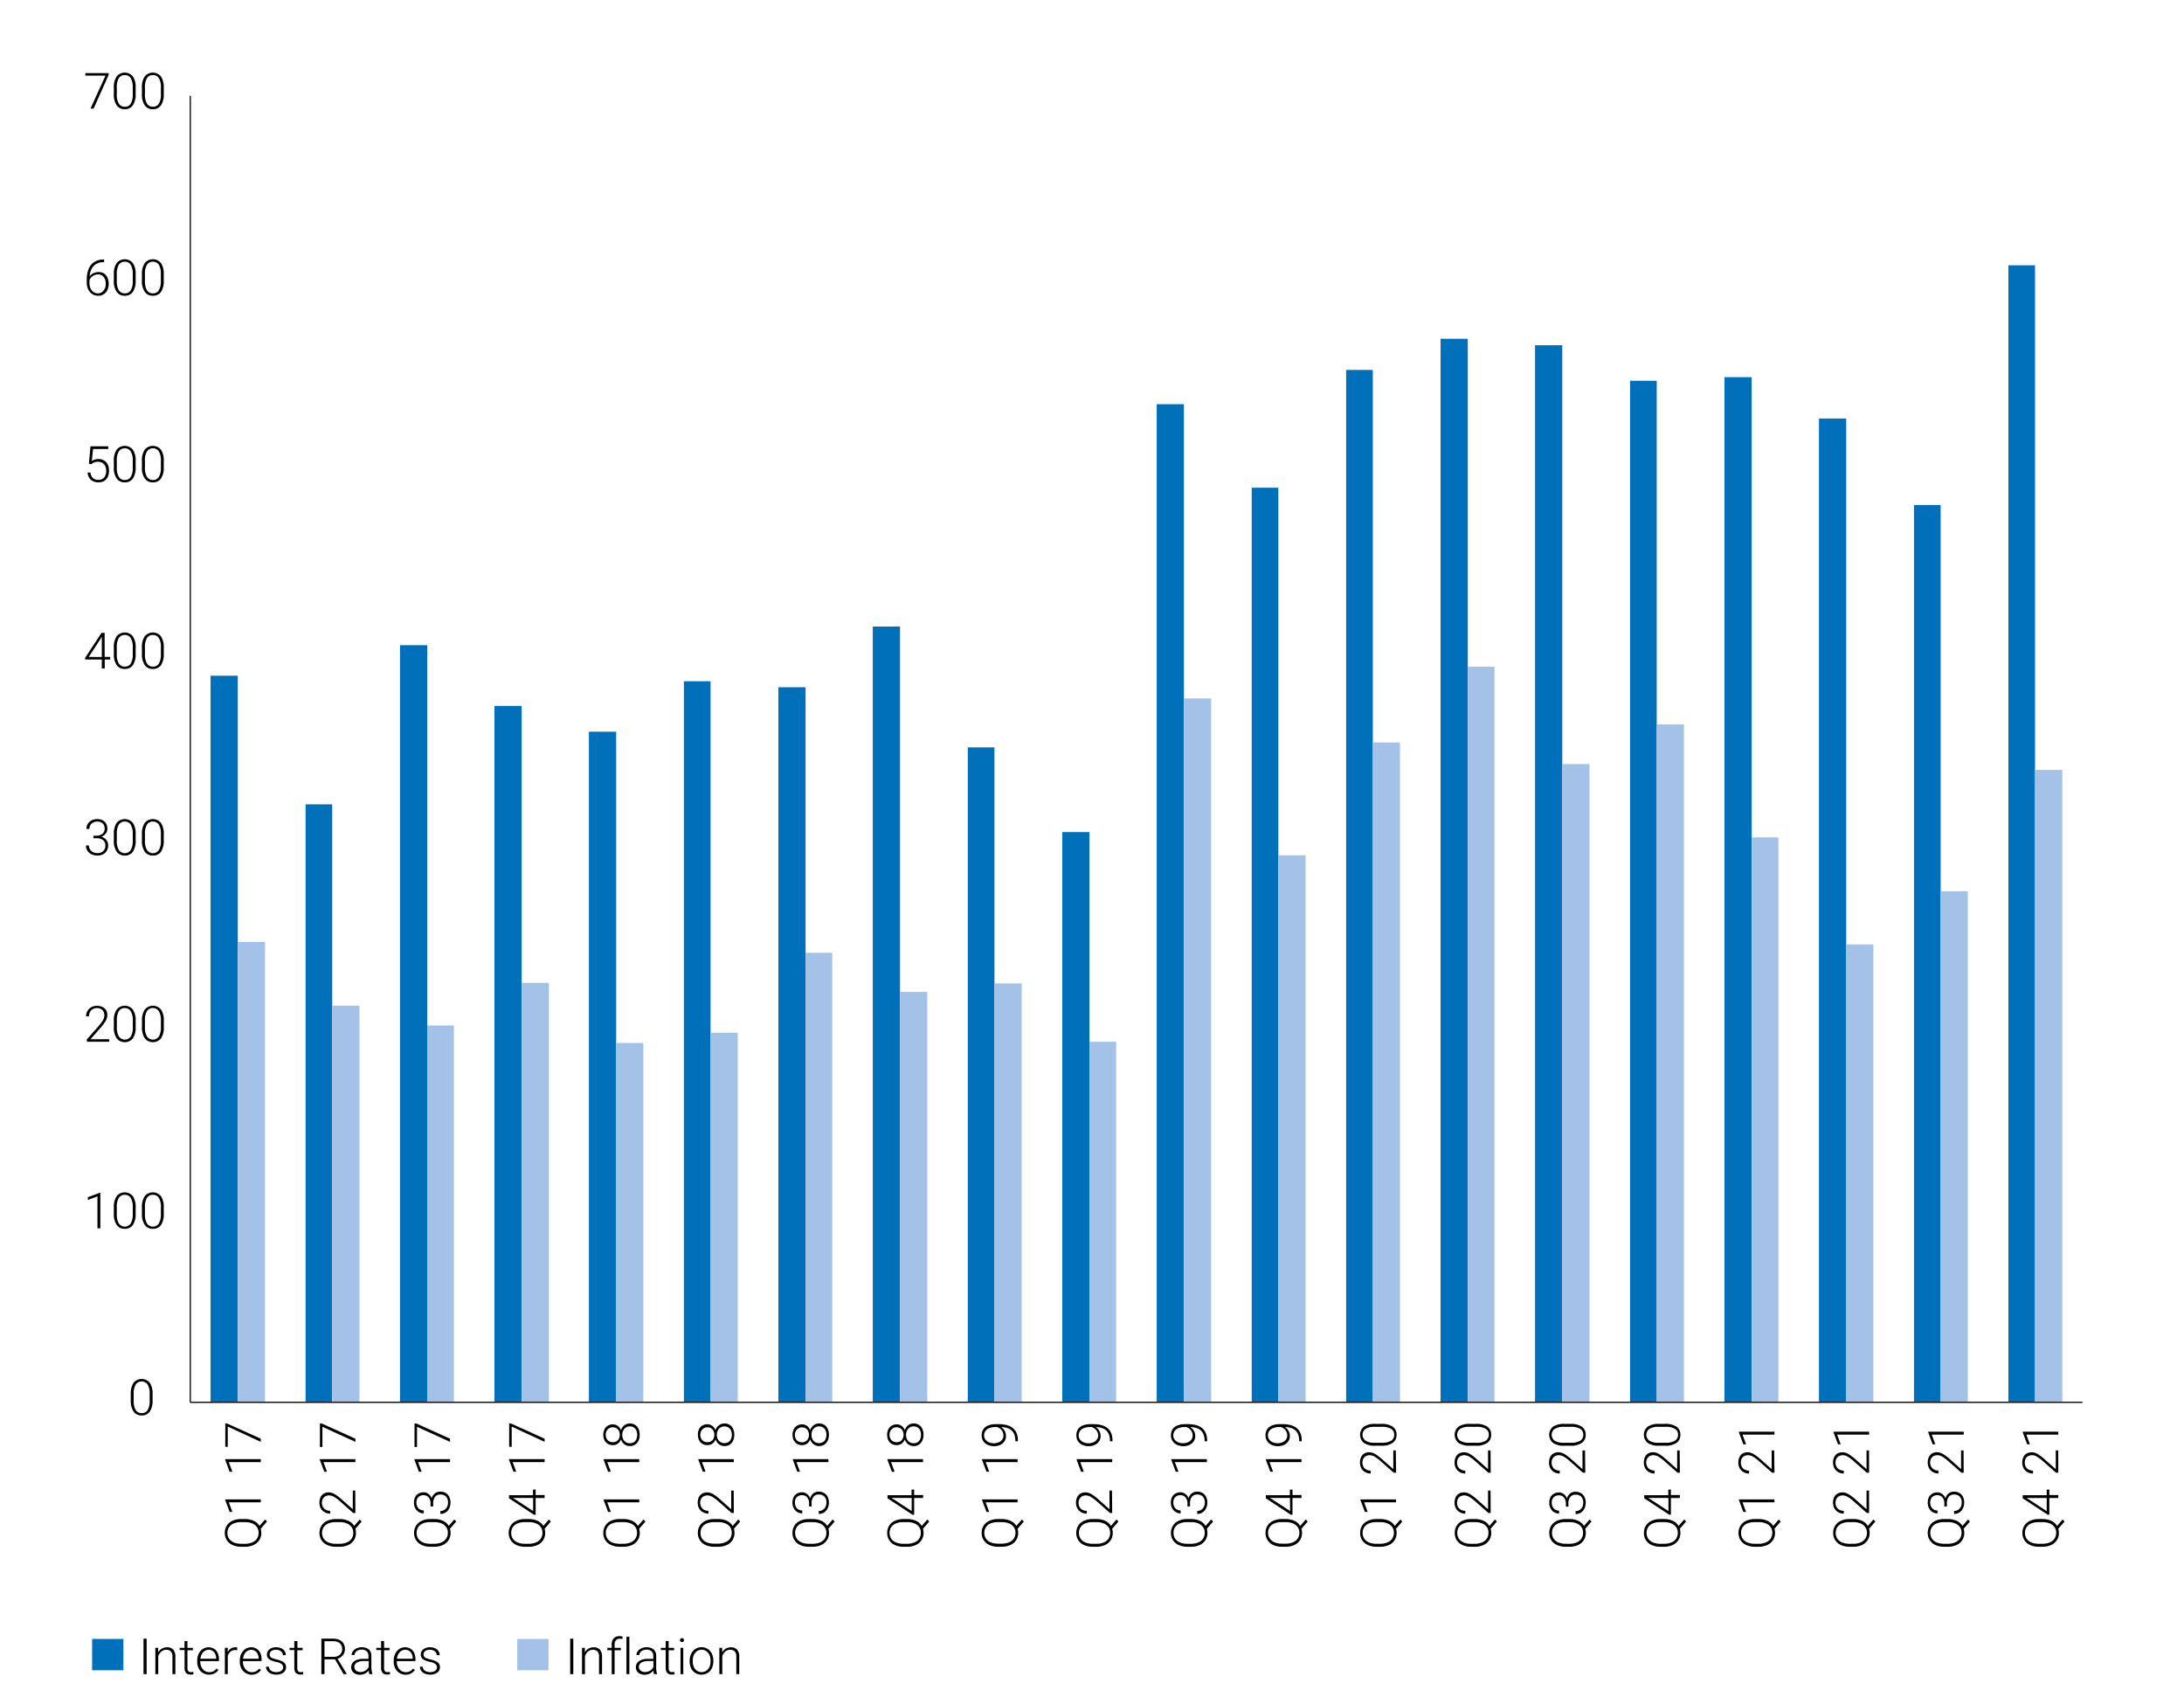 <?xml version="1.0" encoding="UTF-8"?> <svg xmlns="http://www.w3.org/2000/svg" id="Layer_1" data-name="Layer 1" width="700" height="546" viewBox="0 0 700 546"><defs><style> .cls-1, .cls-3 { fill: #0070ba; } .cls-1, .cls-2 { fill-rule: evenodd; } .cls-2, .cls-4 { fill: #a4c2e7; } .cls-5 { fill: none; stroke: #000; stroke-linejoin: round; stroke-width: 0.39px; } </style></defs><polygon class="cls-1" points="29.52 525.15 39.55 525.15 39.55 535.19 29.52 535.19 29.52 525.15 29.52 525.15"></polygon><polygon class="cls-2" points="165.78 525.15 175.81 525.15 175.81 535.19 165.78 535.19 165.78 525.15 165.78 525.15"></polygon><g><path d="M46,536.43V525.06h1v11.37Z"></path><path d="M55.52,528.57a3.38,3.38,0,0,1,.69,2.36v5.5h-.94v-5.5a2.51,2.51,0,0,0-.51-1.78,2,2,0,0,0-1.48-.52,2.27,2.27,0,0,0-1.56.57,3.55,3.55,0,0,0-1,1.43v5.8h-.93V528h.9l0,1.43a3.39,3.39,0,0,1,1.16-1.16,3,3,0,0,1,1.59-.43A2.6,2.6,0,0,1,55.52,528.57Z"></path><path d="M62,536.46a1.86,1.86,0,0,1-.44.09,3.43,3.43,0,0,1-.56,0,1.8,1.8,0,0,1-1.36-.51,2.46,2.46,0,0,1-.48-1.71v-5.62H57.59V528h1.55v-2.17h.94V528h1.75v.77H60.08v5.62a1.57,1.57,0,0,0,.3,1.11,1.09,1.09,0,0,0,.8.29,4.34,4.34,0,0,0,.76-.09Z"></path><path d="M64.19,532.26v.18a4,4,0,0,0,.37,1.7,3,3,0,0,0,1,1.21,2.6,2.6,0,0,0,1.5.45,3,3,0,0,0,1.34-.28,2.66,2.66,0,0,0,1-.88l.6.45a3.49,3.49,0,0,1-1.2,1.09,3.74,3.74,0,0,1-1.8.41,3.6,3.6,0,0,1-3.3-2,4.53,4.53,0,0,1-.49-2.14v-.34a4.89,4.89,0,0,1,.49-2.24,3.85,3.85,0,0,1,1.33-1.51,3.34,3.34,0,0,1,1.8-.53,3.25,3.25,0,0,1,1.81.5,3.06,3.06,0,0,1,1.14,1.36,4.78,4.78,0,0,1,.4,2v.57ZM65.61,529a2.7,2.7,0,0,0-.92,1,4.07,4.07,0,0,0-.46,1.49h5.06v-.1A3.6,3.6,0,0,0,69,530a2.44,2.44,0,0,0-.82-1,2.22,2.22,0,0,0-1.3-.38A2.4,2.4,0,0,0,65.61,529Z"></path><path d="M76,528.77a3.89,3.89,0,0,0-.62-.06,2.23,2.23,0,0,0-1.51.51A2.7,2.7,0,0,0,73,530.6v5.83h-.93V528H73l0,1.33a2.84,2.84,0,0,1,1-1.1,2.57,2.57,0,0,1,1.43-.39l.34,0a1.13,1.13,0,0,1,.28.07Z"></path><path d="M77.86,532.26v.18a3.82,3.82,0,0,0,.37,1.7,2.89,2.89,0,0,0,1,1.21,2.6,2.6,0,0,0,1.5.45,3,3,0,0,0,1.33-.28,2.76,2.76,0,0,0,1-.88l.59.45a3.49,3.49,0,0,1-1.2,1.09,3.73,3.73,0,0,1-5.1-1.6,4.53,4.53,0,0,1-.49-2.14v-.34a4.89,4.89,0,0,1,.5-2.24,3.77,3.77,0,0,1,1.33-1.51,3.29,3.29,0,0,1,1.8-.53,3.22,3.22,0,0,1,1.8.5,3,3,0,0,1,1.15,1.36,4.94,4.94,0,0,1,.39,2v.57ZM79.28,529a2.72,2.72,0,0,0-.93,1,3.88,3.88,0,0,0-.45,1.49h5v-.1a3.6,3.6,0,0,0-.29-1.36,2.44,2.44,0,0,0-.82-1,2.21,2.21,0,0,0-1.29-.38A2.38,2.38,0,0,0,79.28,529Z"></path><path d="M86.88,532a2.36,2.36,0,0,1-1-.75,1.81,1.81,0,0,1-.34-1.13,2,2,0,0,1,.37-1.16,2.58,2.58,0,0,1,1-.83,3.82,3.82,0,0,1,1.57-.31,3.87,3.87,0,0,1,1.66.33,2.39,2.39,0,0,1,1.09.9,2.3,2.3,0,0,1,.37,1.3h-.94a1.57,1.57,0,0,0-.26-.85,1.86,1.86,0,0,0-.76-.64,2.64,2.64,0,0,0-1.16-.24,2.8,2.8,0,0,0-1.16.21,1.49,1.49,0,0,0-.67.55,1.24,1.24,0,0,0-.22.71,1.36,1.36,0,0,0,.17.69,1.57,1.57,0,0,0,.67.51,6.83,6.83,0,0,0,1.42.45,8.12,8.12,0,0,1,1.69.56,2.49,2.49,0,0,1,1,.79,2.19,2.19,0,0,1-.08,2.37,2.5,2.5,0,0,1-1.09.83,4.17,4.17,0,0,1-1.64.3,4.22,4.22,0,0,1-1.78-.35,2.66,2.66,0,0,1-1.14-.93,2.2,2.2,0,0,1-.39-1.25h.93a1.54,1.54,0,0,0,.75,1.32,3.09,3.09,0,0,0,1.63.41,3,3,0,0,0,1.18-.21,1.75,1.75,0,0,0,.75-.55,1.23,1.23,0,0,0,.25-.75,1.42,1.42,0,0,0-.48-1.06,3.9,3.9,0,0,0-1.79-.72A8.86,8.86,0,0,1,86.88,532Z"></path><path d="M97.18,536.46a2,2,0,0,1-.44.09,3.52,3.52,0,0,1-.56,0,1.79,1.79,0,0,1-1.36-.51,2.46,2.46,0,0,1-.49-1.71v-5.62H92.79V528h1.54v-2.17h1V528H97v.77H95.28v5.62a1.63,1.63,0,0,0,.29,1.11,1.12,1.12,0,0,0,.8.29,4.43,4.43,0,0,0,.77-.09Z"></path><path d="M111.12,536.33v.1h-1l-2.74-4.74H104v4.74h-1V525.06h3.69a5.15,5.15,0,0,1,2.06.38,3,3,0,0,1,1.34,1.15,3.39,3.39,0,0,1,.46,1.82,3.15,3.15,0,0,1-.29,1.37,3,3,0,0,1-.83,1.06,3.35,3.35,0,0,1-1.24.65ZM107,530.88a2.89,2.89,0,0,0,1.46-.34,2.32,2.32,0,0,0,.91-.9,2.5,2.5,0,0,0,.31-1.23,2.65,2.65,0,0,0-.33-1.35,2.3,2.3,0,0,0-1-.88,3.74,3.74,0,0,0-1.58-.3H104v5Z"></path><path d="M119.18,535.59a3.28,3.28,0,0,0,.19.74v.1h-1a4.06,4.06,0,0,1-.18-1.18,3.55,3.55,0,0,1-1.19,1,3.63,3.63,0,0,1-1.67.37,3.1,3.1,0,0,1-1.43-.31,2.34,2.34,0,0,1-1-.85,2.29,2.29,0,0,1-.34-1.24,2.25,2.25,0,0,1,.47-1.42,2.76,2.76,0,0,1,1.33-.93,5.8,5.8,0,0,1,2-.33h1.73v-1a1.86,1.86,0,0,0-.57-1.44,2.32,2.32,0,0,0-1.61-.52,2.74,2.74,0,0,0-1.16.24,1.91,1.91,0,0,0-.81.62,1.36,1.36,0,0,0-.3.86h-.93a2,2,0,0,1,.41-1.21,2.92,2.92,0,0,1,1.16-.92,3.76,3.76,0,0,1,1.67-.36,4.05,4.05,0,0,1,1.61.31,2.45,2.45,0,0,1,1.08.93,2.78,2.78,0,0,1,.39,1.51v4.09A7.26,7.26,0,0,0,119.18,535.59Zm-2.05-.29a2.69,2.69,0,0,0,1.05-1.2v-1.87h-1.6a5.27,5.27,0,0,0-1.64.23,2.32,2.32,0,0,0-1,.64,1.52,1.52,0,0,0-.36,1,1.54,1.54,0,0,0,.9,1.43,2.11,2.11,0,0,0,1,.22A3.07,3.07,0,0,0,117.13,535.3Z"></path><path d="M125,536.46a2,2,0,0,1-.44.09,3.52,3.52,0,0,1-.56,0,1.77,1.77,0,0,1-1.36-.51,2.46,2.46,0,0,1-.49-1.71v-5.62h-1.54V528h1.54v-2.17h.95V528h1.74v.77h-1.74v5.62a1.63,1.63,0,0,0,.29,1.11,1.11,1.11,0,0,0,.8.29,4.43,4.43,0,0,0,.77-.09Z"></path><path d="M127.18,532.26v.18a3.82,3.82,0,0,0,.37,1.7,2.89,2.89,0,0,0,1,1.21,2.6,2.6,0,0,0,1.5.45,3,3,0,0,0,1.34-.28,2.81,2.81,0,0,0,1-.88l.59.45a3.49,3.49,0,0,1-1.2,1.09,3.73,3.73,0,0,1-5.1-1.6,4.53,4.53,0,0,1-.49-2.14v-.34a4.89,4.89,0,0,1,.5-2.24,3.77,3.77,0,0,1,1.33-1.51,3.29,3.29,0,0,1,1.8-.53,3.22,3.22,0,0,1,1.8.5,3,3,0,0,1,1.15,1.36,4.94,4.94,0,0,1,.39,2v.57ZM128.6,529a2.72,2.72,0,0,0-.93,1,3.88,3.88,0,0,0-.45,1.49h5.05v-.1A3.6,3.6,0,0,0,132,530a2.44,2.44,0,0,0-.82-1,2.21,2.21,0,0,0-1.29-.38A2.38,2.38,0,0,0,128.6,529Z"></path><path d="M136.2,532a2.36,2.36,0,0,1-1-.75,1.81,1.81,0,0,1-.34-1.13,2,2,0,0,1,.37-1.16,2.58,2.58,0,0,1,1-.83,3.82,3.82,0,0,1,1.57-.31,3.87,3.87,0,0,1,1.66.33,2.39,2.39,0,0,1,1.09.9,2.3,2.3,0,0,1,.37,1.3h-.94a1.57,1.57,0,0,0-.26-.85,1.86,1.86,0,0,0-.76-.64,2.64,2.64,0,0,0-1.16-.24,2.8,2.8,0,0,0-1.16.21,1.49,1.49,0,0,0-.67.55,1.24,1.24,0,0,0-.22.71,1.27,1.27,0,0,0,.18.69,1.47,1.47,0,0,0,.66.51,6.83,6.83,0,0,0,1.42.45,8.12,8.12,0,0,1,1.69.56,2.49,2.49,0,0,1,1,.79,2.19,2.19,0,0,1-.08,2.37,2.5,2.5,0,0,1-1.09.83,4.17,4.17,0,0,1-1.64.3,4.22,4.22,0,0,1-1.78-.35,2.66,2.66,0,0,1-1.14-.93,2.2,2.2,0,0,1-.39-1.25h.93a1.54,1.54,0,0,0,.75,1.32,3.09,3.09,0,0,0,1.63.41,3,3,0,0,0,1.18-.21,1.75,1.75,0,0,0,.75-.55,1.23,1.23,0,0,0,.25-.75,1.42,1.42,0,0,0-.48-1.06,3.9,3.9,0,0,0-1.79-.72A8.86,8.86,0,0,1,136.2,532Z"></path></g><g><path d="M182.75,536.43V525.06h1v11.37Z"></path><path d="M192.27,528.57a3.38,3.38,0,0,1,.69,2.36v5.5H192v-5.5a2.51,2.51,0,0,0-.51-1.78,2,2,0,0,0-1.48-.52,2.3,2.3,0,0,0-1.57.57,3.43,3.43,0,0,0-.95,1.43v5.8h-.94V528h.9l0,1.43a3.33,3.33,0,0,1,1.17-1.16,3,3,0,0,1,1.59-.43A2.59,2.59,0,0,1,192.27,528.57Z"></path><path d="M197.42,525.57a2,2,0,0,0-.43,1.36V528h2v.77h-2v7.68h-.93v-7.68h-1.41V528h1.41v-1.05a2.74,2.74,0,0,1,.66-2,2.41,2.41,0,0,1,1.83-.69,3.61,3.61,0,0,1,1,.13l-.07.78a3.85,3.85,0,0,0-.86-.09A1.54,1.54,0,0,0,197.42,525.57Z"></path><path d="M200.79,536.43v-12h.93v12Z"></path><path d="M210.42,535.59a3.28,3.28,0,0,0,.19.74v.1h-1a4.06,4.06,0,0,1-.18-1.18,3.49,3.49,0,0,1-1.2,1,3.56,3.56,0,0,1-1.66.37,3.08,3.08,0,0,1-1.43-.31,2.34,2.34,0,0,1-1-.85,2.29,2.29,0,0,1-.34-1.24,2.24,2.24,0,0,1,.46-1.42,2.84,2.84,0,0,1,1.34-.93,5.76,5.76,0,0,1,2.05-.33h1.73v-1a1.86,1.86,0,0,0-.57-1.44,2.32,2.32,0,0,0-1.61-.52,2.7,2.7,0,0,0-1.16.24,1.91,1.91,0,0,0-.81.62,1.36,1.36,0,0,0-.3.86H204a2,2,0,0,1,.41-1.21,2.92,2.92,0,0,1,1.16-.92,3.76,3.76,0,0,1,1.67-.36,4.05,4.05,0,0,1,1.61.31,2.45,2.45,0,0,1,1.08.93,2.78,2.78,0,0,1,.39,1.51v4.09A7.26,7.26,0,0,0,210.42,535.59Zm-2-.29a2.69,2.69,0,0,0,1-1.2v-1.87h-1.6a5.27,5.27,0,0,0-1.64.23,2.27,2.27,0,0,0-1.05.64,1.52,1.52,0,0,0-.36,1,1.54,1.54,0,0,0,.9,1.43,2.11,2.11,0,0,0,1,.22A3.07,3.07,0,0,0,208.37,535.3Z"></path><path d="M216.21,536.46a2,2,0,0,1-.44.09,3.6,3.6,0,0,1-.56,0,1.77,1.77,0,0,1-1.36-.51,2.41,2.41,0,0,1-.49-1.71v-5.62h-1.54V528h1.54v-2.17h.95V528h1.74v.77h-1.74v5.62a1.63,1.63,0,0,0,.29,1.11,1.11,1.11,0,0,0,.8.29,4.54,4.54,0,0,0,.77-.09Z"></path><path d="M219.05,525.08a.65.65,0,0,1,0,.9.64.64,0,0,1-.47.17.64.64,0,0,1-.46-.17.65.65,0,0,1,0-.9.6.6,0,0,1,.46-.18A.61.61,0,0,1,219.05,525.08Zm-.94,11.35V528H219v8.45Z"></path><path d="M221.55,529.89a3.65,3.65,0,0,1,6.61,0,5,5,0,0,1,.47,2.19v.25a5,5,0,0,1-.47,2.2,3.6,3.6,0,0,1-1.32,1.51,3.84,3.84,0,0,1-4,0,3.62,3.62,0,0,1-1.33-1.51,5,5,0,0,1-.47-2.2v-.25A5,5,0,0,1,221.55,529.89Zm.8,4.18a2.91,2.91,0,0,0,1,1.25,2.73,2.73,0,0,0,3.06,0,3,3,0,0,0,1-1.25,4.49,4.49,0,0,0,.33-1.74v-.25a4.43,4.43,0,0,0-.33-1.72,3.1,3.1,0,0,0-1-1.26,2.44,2.44,0,0,0-1.52-.48,2.49,2.49,0,0,0-1.53.48,3.06,3.06,0,0,0-1,1.26,4.43,4.43,0,0,0-.33,1.72v.25A4.49,4.49,0,0,0,222.35,534.07Z"></path><path d="M236.25,528.57a3.38,3.38,0,0,1,.69,2.36v5.5H236v-5.5a2.56,2.56,0,0,0-.5-1.78,2,2,0,0,0-1.49-.52,2.27,2.27,0,0,0-1.56.57,3.43,3.43,0,0,0-.95,1.43v5.8h-.94V528h.9l0,1.43a3.39,3.39,0,0,1,1.16-1.16,3,3,0,0,1,1.6-.43A2.59,2.59,0,0,1,236.25,528.57Z"></path></g><g><g><path class="cls-3" d="M67.49,216.52h8.73V449.33H67.49V216.52Zm30.45,41.21h8.54v191.6H97.94V257.73Zm30.27-51h8.73V449.33h-8.73V206.7Zm30.27,19.45h8.73V449.33h-8.73V226.15Zm30.27,8.28h8.73v214.9h-8.73V234.43Zm30.45-16.18h8.54V449.33H219.2V218.25Zm30.27,1.93h8.73V449.33h-8.73V220.18Zm30.27-19.45h8.73v248.6h-8.73V200.73Zm30.45,38.71h8.55V449.33h-8.55V239.44Zm30.27,27.15h8.73V449.33h-8.73V266.59Zm30.27-137.11h8.73V449.33h-8.73V129.48Zm30.46,26.77h8.54V449.33h-8.54V156.25Zm30.26-37.74H440V449.33h-8.55V118.51Zm30.27-10h8.73V449.33h-8.73V108.49ZM492,110.61h8.73V449.33H492V110.61ZM522.45,122H531V449.33h-8.54V122Zm30.26-1.15h8.73V449.33h-8.73V120.82ZM583,134.1h8.73V449.33H583V134.1Zm30.46,27.73H622v287.5h-8.54V161.83ZM643.71,85h8.54V449.33h-8.54V85Z"></path><path class="cls-4" d="M76.22,301.83h8.72v147.5H76.22V301.83Zm30.26,20.41h8.73V449.33h-8.73V322.24Zm30.46,6.35h8.54V449.33h-8.54V328.59Zm30.27-13.67h8.73V449.33h-8.73V314.92Zm30.27,19.26h8.72V449.33h-8.72V334.18Zm30.26-3.28h8.73V449.33h-8.73V330.9Zm30.46-25.61h8.54v144H258.2v-144ZM61,449.33H667.48m-379-131.52h8.73V449.33h-8.73V317.81Zm30.27-2.7h8.72V449.33h-8.72V315.11Zm30.45,18.68h8.54V449.33h-8.54V333.79Zm30.27-110h8.73V449.33h-8.73V223.84Zm30.27,50.26h8.73V449.33h-8.73V274.1ZM440,237.9h8.72V449.33H440V237.9Zm30.45-24.27H479v235.7h-8.54V213.63Zm30.27,31.2h8.73v204.5h-8.73V244.83ZM531,232.12h8.73V449.33H531V232.12Zm30.45,36.2H570v181h-8.54v-181Zm30.27,34.28h8.73V449.33h-8.73V302.6Zm30.27-17h8.73V449.33H622V285.65Zm30.27-38.9H661V449.33h-8.73V246.75Z"></path><line class="cls-5" x1="60.99" y1="449.33" x2="60.99" y2="30.7"></line><path d="M48,452.32a3,3,0,0,1-2.58,1.22,3.05,3.05,0,0,1-2.59-1.22,6.14,6.14,0,0,1-.92-3.68v-1.92a6.06,6.06,0,0,1,.91-3.66,3.38,3.38,0,0,1,5.18,0,6.13,6.13,0,0,1,.9,3.66v1.92A6.2,6.2,0,0,1,48,452.32Zm-.67-8.67a2.33,2.33,0,0,0-3.84,0,5.5,5.5,0,0,0-.64,3v2.15a5.63,5.63,0,0,0,.65,3,2.14,2.14,0,0,0,1.92,1,2.12,2.12,0,0,0,1.91-1,5.65,5.65,0,0,0,.64-3V446.6A5.5,5.5,0,0,0,47.32,443.65Z"></path><g><path d="M31.24,393.59V383.34l-3.09,1.15v-.88L32,382.17h.16v11.42Z"></path><path d="M42.58,392.52A3,3,0,0,1,40,393.74a3.05,3.05,0,0,1-2.59-1.22,6.07,6.07,0,0,1-.92-3.68v-1.92a6.06,6.06,0,0,1,.91-3.66,3.37,3.37,0,0,1,5.17,0,6.06,6.06,0,0,1,.91,3.66v1.92A6.18,6.18,0,0,1,42.58,392.52Zm-.67-8.67a2.15,2.15,0,0,0-1.93-1,2.13,2.13,0,0,0-1.91,1,5.51,5.51,0,0,0-.64,3V389a5.53,5.53,0,0,0,.65,3,2.29,2.29,0,0,0,3.83,0,5.65,5.65,0,0,0,.64-3v-2.14A5.51,5.51,0,0,0,41.91,383.85Z"></path><path d="M51.6,392.52A3,3,0,0,1,49,393.74a3.05,3.05,0,0,1-2.59-1.22,6.07,6.07,0,0,1-.92-3.68v-1.92a6.06,6.06,0,0,1,.91-3.66,3.37,3.37,0,0,1,5.17,0,6.06,6.06,0,0,1,.91,3.66v1.92A6.18,6.18,0,0,1,51.6,392.52Zm-.67-8.67a2.15,2.15,0,0,0-1.93-1,2.13,2.13,0,0,0-1.91,1,5.51,5.51,0,0,0-.64,3V389a5.53,5.53,0,0,0,.65,3,2.29,2.29,0,0,0,3.83,0,5.65,5.65,0,0,0,.64-3v-2.14A5.51,5.51,0,0,0,50.93,383.85Z"></path></g><g><path d="M27.83,333.79v-.73l3.72-4.22a12.46,12.46,0,0,0,1.48-2,3.16,3.16,0,0,0,.42-1.49,2.57,2.57,0,0,0-.28-1.23,1.94,1.94,0,0,0-.81-.82,2.69,2.69,0,0,0-1.28-.29,2.59,2.59,0,0,0-1.36.34,2.24,2.24,0,0,0-.89.94,2.87,2.87,0,0,0-.32,1.36h-.93A3.6,3.6,0,0,1,28,324a3.25,3.25,0,0,1,1.22-1.25,3.72,3.72,0,0,1,1.86-.46,4,4,0,0,1,1.76.37A2.66,2.66,0,0,1,34,323.67a3.25,3.25,0,0,1,.4,1.63,3.71,3.71,0,0,1-.6,1.93,14.57,14.57,0,0,1-1.64,2.18L29,333h6v.8Z"></path><path d="M42.58,332.72a3.34,3.34,0,0,1-5.17,0,6,6,0,0,1-.92-3.67v-1.92a6.06,6.06,0,0,1,.91-3.66,3.37,3.37,0,0,1,5.17,0,6,6,0,0,1,.91,3.66V329A6.2,6.2,0,0,1,42.58,332.72Zm-.67-8.67A2.15,2.15,0,0,0,40,323a2.13,2.13,0,0,0-1.91,1,5.5,5.5,0,0,0-.64,2.95v2.14a5.55,5.55,0,0,0,.65,3,2.3,2.3,0,0,0,3.83,0,5.66,5.66,0,0,0,.64-3V327A5.5,5.5,0,0,0,41.91,324.05Z"></path><path d="M51.6,332.72a3.34,3.34,0,0,1-5.17,0,6,6,0,0,1-.92-3.67v-1.92a6.06,6.06,0,0,1,.91-3.66,3.37,3.37,0,0,1,5.17,0,6,6,0,0,1,.91,3.66V329A6.2,6.2,0,0,1,51.6,332.72Zm-.67-8.67A2.15,2.15,0,0,0,49,323a2.13,2.13,0,0,0-1.91,1,5.5,5.5,0,0,0-.64,2.95v2.14a5.55,5.55,0,0,0,.65,3,2.3,2.3,0,0,0,3.83,0,5.66,5.66,0,0,0,.64-3V327A5.5,5.5,0,0,0,50.93,324.05Z"></path></g><g><path d="M34.13,269.18a2.83,2.83,0,0,1,.53,1.71,3.24,3.24,0,0,1-.45,1.74A3,3,0,0,1,33,273.76a4.17,4.17,0,0,1-1.8.38,4.32,4.32,0,0,1-1.79-.37,3.2,3.2,0,0,1-1.34-1.1,3,3,0,0,1-.51-1.77h.94a2.31,2.31,0,0,0,1.3,2.14,3.14,3.14,0,0,0,1.4.31,2.66,2.66,0,0,0,1.89-.63,2.34,2.34,0,0,0,.67-1.8,2.05,2.05,0,0,0-.76-1.76,3.48,3.48,0,0,0-2.11-.57h-.95v-.81h.95a3.19,3.19,0,0,0,1.44-.29,2.15,2.15,0,0,0,.91-.79,2.09,2.09,0,0,0,.31-1.13,2.33,2.33,0,0,0-.6-1.69,2.36,2.36,0,0,0-1.79-.63,2.77,2.77,0,0,0-1.28.29,2.12,2.12,0,0,0-.89.81,2.33,2.33,0,0,0-.33,1.25H27.7a3,3,0,0,1,.45-1.63,3.05,3.05,0,0,1,1.22-1.11,3.77,3.77,0,0,1,1.76-.41,3.86,3.86,0,0,1,1.75.38A2.62,2.62,0,0,1,34,263.9a3.4,3.4,0,0,1,.41,1.7,2.43,2.43,0,0,1-.22,1,2.71,2.71,0,0,1-.67.9,3.25,3.25,0,0,1-1.05.64A2.92,2.92,0,0,1,34.13,269.18Z"></path><path d="M42.58,272.92A3,3,0,0,1,40,274.14a3.05,3.05,0,0,1-2.59-1.22,6.07,6.07,0,0,1-.92-3.68v-1.92a6.06,6.06,0,0,1,.91-3.66,3.37,3.37,0,0,1,5.17,0,6.06,6.06,0,0,1,.91,3.66v1.92A6.2,6.2,0,0,1,42.58,272.92Zm-.67-8.67a2.15,2.15,0,0,0-1.93-1,2.13,2.13,0,0,0-1.91,1,5.5,5.5,0,0,0-.64,2.95v2.15a5.53,5.53,0,0,0,.65,3,2.29,2.29,0,0,0,3.83,0,5.65,5.65,0,0,0,.64-3V267.2A5.5,5.5,0,0,0,41.91,264.25Z"></path><path d="M51.6,272.92A3,3,0,0,1,49,274.14a3.05,3.05,0,0,1-2.59-1.22,6.07,6.07,0,0,1-.92-3.68v-1.92a6.06,6.06,0,0,1,.91-3.66,3.37,3.37,0,0,1,5.17,0,6.06,6.06,0,0,1,.91,3.66v1.92A6.2,6.2,0,0,1,51.6,272.92Zm-.67-8.67a2.15,2.15,0,0,0-1.93-1,2.13,2.13,0,0,0-1.91,1,5.5,5.5,0,0,0-.64,2.95v2.15a5.53,5.53,0,0,0,.65,3,2.29,2.29,0,0,0,3.83,0,5.65,5.65,0,0,0,.64-3V267.2A5.5,5.5,0,0,0,50.93,264.25Z"></path></g><g><path d="M35.34,211.32H33.57v2.88h-.94v-2.88H27.29v-.54l5.25-8h1v7.71h1.77Zm-2.71-.79V204l-.41.72-3.78,5.78Z"></path><path d="M42.58,213.13A3,3,0,0,1,40,214.35a3,3,0,0,1-2.59-1.22,6.07,6.07,0,0,1-.92-3.68v-1.92a6.06,6.06,0,0,1,.91-3.66,3.37,3.37,0,0,1,5.17,0,6.06,6.06,0,0,1,.91,3.66v1.92A6.18,6.18,0,0,1,42.58,213.13Zm-.67-8.67a2.15,2.15,0,0,0-1.93-1,2.12,2.12,0,0,0-1.91,1,5.54,5.54,0,0,0-.64,3v2.14a5.53,5.53,0,0,0,.65,3,2.14,2.14,0,0,0,1.92,1,2.11,2.11,0,0,0,1.91-1,5.62,5.62,0,0,0,.64-3v-2.14A5.54,5.54,0,0,0,41.91,204.46Z"></path><path d="M51.6,213.13A3,3,0,0,1,49,214.35a3,3,0,0,1-2.59-1.22,6.07,6.07,0,0,1-.92-3.68v-1.92a6.06,6.06,0,0,1,.91-3.66,3.37,3.37,0,0,1,5.17,0,6.06,6.06,0,0,1,.91,3.66v1.92A6.18,6.18,0,0,1,51.6,213.13Zm-.67-8.67a2.15,2.15,0,0,0-1.93-1,2.12,2.12,0,0,0-1.91,1,5.54,5.54,0,0,0-.64,3v2.14a5.53,5.53,0,0,0,.65,3,2.14,2.14,0,0,0,1.92,1,2.11,2.11,0,0,0,1.91-1,5.62,5.62,0,0,0,.64-3v-2.14A5.54,5.54,0,0,0,50.93,204.46Z"></path></g><g><path d="M29,143h5.69v.87H29.83l-.41,3.85a3.43,3.43,0,0,1,.92-.45,4,4,0,0,1,1.22-.19,3.43,3.43,0,0,1,1.77.45,3,3,0,0,1,1.19,1.28,4.23,4.23,0,0,1,.42,1.94,5.07,5.07,0,0,1-.37,2,3,3,0,0,1-1.13,1.33,3.54,3.54,0,0,1-1.91.48,3.93,3.93,0,0,1-1.67-.35,3,3,0,0,1-1.23-1.06,3.73,3.73,0,0,1-.56-1.74H29a2.65,2.65,0,0,0,.78,1.75,2.54,2.54,0,0,0,1.78.6,2.27,2.27,0,0,0,1.84-.77,3.39,3.39,0,0,0,.63-2.2,3.29,3.29,0,0,0-.31-1.46,2.36,2.36,0,0,0-.89-1,2.63,2.63,0,0,0-1.4-.37,3.2,3.2,0,0,0-1.25.21,3.46,3.46,0,0,0-.95.61l-.73-.21Z"></path><path d="M42.58,153.33A3,3,0,0,1,40,154.56a3,3,0,0,1-2.59-1.23,6,6,0,0,1-.92-3.68v-1.91a6.06,6.06,0,0,1,.91-3.66,3.36,3.36,0,0,1,5.17,0,6.07,6.07,0,0,1,.91,3.67v1.91A6.18,6.18,0,0,1,42.58,153.33Zm-.67-8.67a2.15,2.15,0,0,0-1.93-1,2.12,2.12,0,0,0-1.91,1,5.54,5.54,0,0,0-.64,3v2.14a5.51,5.51,0,0,0,.65,3,2.14,2.14,0,0,0,1.92,1,2.11,2.11,0,0,0,1.91-1,5.6,5.6,0,0,0,.64-3v-2.14A5.54,5.54,0,0,0,41.91,144.66Z"></path><path d="M51.6,153.33A3,3,0,0,1,49,154.56a3,3,0,0,1-2.59-1.23,6,6,0,0,1-.92-3.68v-1.91a6.06,6.06,0,0,1,.91-3.66,3.36,3.36,0,0,1,5.17,0,6.07,6.07,0,0,1,.91,3.67v1.91A6.18,6.18,0,0,1,51.6,153.33Zm-.67-8.67a2.15,2.15,0,0,0-1.93-1,2.12,2.12,0,0,0-1.91,1,5.54,5.54,0,0,0-.64,3v2.14a5.51,5.51,0,0,0,.65,3,2.14,2.14,0,0,0,1.92,1,2.11,2.11,0,0,0,1.91-1,5.6,5.6,0,0,0,.64-3v-2.14A5.54,5.54,0,0,0,50.93,144.66Z"></path></g><g><path d="M33.34,87.64A3,3,0,0,1,34.46,89a5,5,0,0,1,0,3.86,3.35,3.35,0,0,1-1.18,1.39,3,3,0,0,1-1.78.52,3.46,3.46,0,0,1-1.95-.56,3.62,3.62,0,0,1-1.29-1.52,4.89,4.89,0,0,1-.45-2.1v-1a8.86,8.86,0,0,1,.6-3.42,4.74,4.74,0,0,1,1.82-2.23,5.43,5.43,0,0,1,3-.79h.14V84h-.14a4.6,4.6,0,0,0-2.32.55,3.81,3.81,0,0,0-1.52,1.56,6,6,0,0,0-.65,2.43,3.18,3.18,0,0,1,1.21-1,3.63,3.63,0,0,1,1.62-.36A3.07,3.07,0,0,1,33.34,87.64Zm-.59,5.91a2.61,2.61,0,0,0,.85-1.1,3.9,3.9,0,0,0,.3-1.55,4,4,0,0,0-.28-1.5,2.43,2.43,0,0,0-.84-1.07,2.3,2.3,0,0,0-1.38-.4,2.94,2.94,0,0,0-1.16.24,3,3,0,0,0-1,.68,2.46,2.46,0,0,0-.57,1v.79a4.17,4.17,0,0,0,.36,1.79,2.73,2.73,0,0,0,1,1.17,2.52,2.52,0,0,0,1.4.41A2.13,2.13,0,0,0,32.75,93.55Z"></path><path d="M42.58,93.53A3,3,0,0,1,40,94.76a3,3,0,0,1-2.59-1.23,6,6,0,0,1-.92-3.68V87.94a6.06,6.06,0,0,1,.91-3.66,3.36,3.36,0,0,1,5.17,0,6.07,6.07,0,0,1,.91,3.67v1.91A6.18,6.18,0,0,1,42.58,93.53Zm-.67-8.67a2.15,2.15,0,0,0-1.93-1,2.12,2.12,0,0,0-1.91,1,5.54,5.54,0,0,0-.64,3V90a5.51,5.51,0,0,0,.65,3A2.14,2.14,0,0,0,40,94a2.11,2.11,0,0,0,1.91-1,5.6,5.6,0,0,0,.64-3V87.82A5.54,5.54,0,0,0,41.91,84.86Z"></path><path d="M51.6,93.53A3,3,0,0,1,49,94.76a3,3,0,0,1-2.59-1.23,6,6,0,0,1-.92-3.68V87.94a6.06,6.06,0,0,1,.91-3.66,3.36,3.36,0,0,1,5.17,0,6.07,6.07,0,0,1,.91,3.67v1.91A6.18,6.18,0,0,1,51.6,93.53Zm-.67-8.67a2.15,2.15,0,0,0-1.93-1,2.12,2.12,0,0,0-1.91,1,5.54,5.54,0,0,0-.64,3V90a5.51,5.51,0,0,0,.65,3A2.14,2.14,0,0,0,49,94a2.11,2.11,0,0,0,1.91-1,5.6,5.6,0,0,0,.64-3V87.82A5.54,5.54,0,0,0,50.93,84.86Z"></path></g><g><path d="M30,34.8H29l4.82-10.58H27.36v-.8h7.47V24Z"></path><path d="M42.58,33.73A3,3,0,0,1,40,35a3,3,0,0,1-2.59-1.23,6,6,0,0,1-.92-3.68V28.14a6.06,6.06,0,0,1,.91-3.66,3.36,3.36,0,0,1,5.17,0,6.07,6.07,0,0,1,.91,3.67v1.91A6.18,6.18,0,0,1,42.58,33.73Zm-.67-8.67a2.15,2.15,0,0,0-1.93-1,2.12,2.12,0,0,0-1.91,1,5.54,5.54,0,0,0-.64,3v2.14a5.51,5.51,0,0,0,.65,3,2.14,2.14,0,0,0,1.92,1,2.11,2.11,0,0,0,1.91-1,5.6,5.6,0,0,0,.64-3V28A5.54,5.54,0,0,0,41.91,25.06Z"></path><path d="M51.6,33.73A3,3,0,0,1,49,35a3,3,0,0,1-2.59-1.23,6,6,0,0,1-.92-3.68V28.14a6.06,6.06,0,0,1,.91-3.66,3.36,3.36,0,0,1,5.17,0,6.07,6.07,0,0,1,.91,3.67v1.91A6.18,6.18,0,0,1,51.6,33.73Zm-.67-8.67a2.15,2.15,0,0,0-1.93-1,2.12,2.12,0,0,0-1.91,1,5.54,5.54,0,0,0-.64,3v2.14a5.51,5.51,0,0,0,.65,3,2.14,2.14,0,0,0,1.92,1,2.11,2.11,0,0,0,1.91-1,5.6,5.6,0,0,0,.64-3V28A5.54,5.54,0,0,0,50.93,25.06Z"></path></g><g><path d="M81.34,487.31a4.11,4.11,0,0,1,1.83,1.63l1.8-2.07.6.67-2,2.31a4.66,4.66,0,0,1,.18,1.31,4.13,4.13,0,0,1-2.48,3.89,6.44,6.44,0,0,1-2.76.56H77.29a6.44,6.44,0,0,1-2.76-.56,4.12,4.12,0,0,1-1.83-1.55,4.2,4.2,0,0,1-.65-2.32,4.24,4.24,0,0,1,.65-2.34,4.09,4.09,0,0,1,1.82-1.55,6.46,6.46,0,0,1,2.77-.55H78.5A6.57,6.57,0,0,1,81.34,487.31Zm1,2a3.25,3.25,0,0,0-1.52-1.18,5.94,5.94,0,0,0-2.34-.41H77.27a6.1,6.1,0,0,0-2.33.41,3.29,3.29,0,0,0-1.51,1.19,3.25,3.25,0,0,0-.54,1.88,3.17,3.17,0,0,0,.54,1.84,3.35,3.35,0,0,0,1.52,1.2,5.86,5.86,0,0,0,2.32.42H78.5a5.78,5.78,0,0,0,2.34-.43,3.41,3.41,0,0,0,1.52-1.2,3.53,3.53,0,0,0,0-3.72Z"></path><path d="M83.58,481.37H73.33l1.15,3.09h-.87l-1.45-3.87v-.15H83.58Z"></path><path d="M83.58,468.49H73.33l1.15,3.09h-.87l-1.45-3.87v-.16H83.58Z"></path><path d="M83.58,461v1L73,457.11v6.47h-.79V456.1h.53Z"></path></g><g><path d="M111.68,487.31a4.14,4.14,0,0,1,1.82,1.63l1.81-2.07.6.67-2,2.31a4.66,4.66,0,0,1,.18,1.31,4.09,4.09,0,0,1-2.48,3.89,6.43,6.43,0,0,1-2.75.56h-1.22a6.44,6.44,0,0,1-2.76-.56,4.1,4.1,0,0,1-2.48-3.87,4.24,4.24,0,0,1,.65-2.34,4.17,4.17,0,0,1,1.83-1.55,6.44,6.44,0,0,1,2.76-.55h1.22A6.6,6.6,0,0,1,111.68,487.31Zm1,2a3.3,3.3,0,0,0-1.52-1.18,6,6,0,0,0-2.34-.41H107.6a6.14,6.14,0,0,0-2.33.41,3.29,3.29,0,0,0-1.51,1.19,3.24,3.24,0,0,0-.53,1.88,3.16,3.16,0,0,0,.53,1.84,3.35,3.35,0,0,0,1.52,1.2,5.9,5.9,0,0,0,2.32.42h1.24a5.77,5.77,0,0,0,2.33-.43,3.35,3.35,0,0,0,1.52-1.2,3.2,3.2,0,0,0,.54-1.85A3.29,3.29,0,0,0,112.7,489.29Z"></path><path d="M113.91,484.79h-.72L109,481.06a11.3,11.3,0,0,0-2-1.47,3.11,3.11,0,0,0-1.48-.43,2.69,2.69,0,0,0-1.23.28,2.06,2.06,0,0,0-.82.81,2.73,2.73,0,0,0-.29,1.29,2.62,2.62,0,0,0,.34,1.36,2.37,2.37,0,0,0,.94.89,2.87,2.87,0,0,0,1.36.31V485a3.5,3.5,0,0,1-1.73-.43,3.18,3.18,0,0,1-1.25-1.22,3.65,3.65,0,0,1-.46-1.85,3.84,3.84,0,0,1,.37-1.76,2.6,2.6,0,0,1,1-1.15,3.15,3.15,0,0,1,1.63-.4,3.69,3.69,0,0,1,1.93.59,15.29,15.29,0,0,1,2.18,1.64l3.58,3.18v-6h.79Z"></path><path d="M113.91,468.49H103.66l1.15,3.09h-.87l-1.45-3.87v-.16h11.42Z"></path><path d="M113.91,461v1l-10.57-4.82v6.47h-.8V456.1h.53Z"></path></g><g><path d="M142,487.31a4.14,4.14,0,0,1,1.82,1.63l1.81-2.07.6.67-2,2.31a4.66,4.66,0,0,1,.18,1.31,4.09,4.09,0,0,1-2.48,3.89,6.43,6.43,0,0,1-2.75.56h-1.22a6.44,6.44,0,0,1-2.76-.56,4.1,4.1,0,0,1-2.48-3.87,4.24,4.24,0,0,1,.65-2.34,4.17,4.17,0,0,1,1.83-1.55,6.44,6.44,0,0,1,2.76-.55h1.22A6.6,6.6,0,0,1,142,487.31Zm1,2a3.3,3.3,0,0,0-1.52-1.18,6,6,0,0,0-2.34-.41h-1.24a6.14,6.14,0,0,0-2.33.41,3.29,3.29,0,0,0-1.51,1.19,3.24,3.24,0,0,0-.53,1.88,3.16,3.16,0,0,0,.53,1.84,3.35,3.35,0,0,0,1.52,1.2,5.9,5.9,0,0,0,2.32.42h1.24a5.77,5.77,0,0,0,2.33-.43A3.35,3.35,0,0,0,143,493a3.2,3.2,0,0,0,.54-1.85A3.29,3.29,0,0,0,143,489.29Z"></path><path d="M139.43,478.49a2.77,2.77,0,0,1,1.71-.54,3.27,3.27,0,0,1,1.74.45,2.92,2.92,0,0,1,1.12,1.24,4,4,0,0,1,.39,1.8,4.28,4.28,0,0,1-.37,1.79,3.2,3.2,0,0,1-1.1,1.34,3,3,0,0,1-1.77.52v-.94a2.38,2.38,0,0,0,1.27-.35,2.29,2.29,0,0,0,.87-.95,3.18,3.18,0,0,0,.3-1.41,2.71,2.71,0,0,0-.62-1.89,2.38,2.38,0,0,0-1.8-.67,2.06,2.06,0,0,0-1.76.77,3.46,3.46,0,0,0-.57,2.11v.94H138v-.94a3.35,3.35,0,0,0-.29-1.45,2.21,2.21,0,0,0-.79-.91,2.18,2.18,0,0,0-1.13-.31,2.33,2.33,0,0,0-1.69.6,2.38,2.38,0,0,0-.63,1.79,2.85,2.85,0,0,0,.29,1.29,2.18,2.18,0,0,0,.81.89,2.32,2.32,0,0,0,1.24.32v.93a3,3,0,0,1-1.62-.44,3.07,3.07,0,0,1-1.11-1.23,3.75,3.75,0,0,1-.41-1.76,3.89,3.89,0,0,1,.38-1.75,2.67,2.67,0,0,1,1.07-1.16,3.37,3.37,0,0,1,1.7-.41,2.45,2.45,0,0,1,1,.23,2.68,2.68,0,0,1,.9.66,3.3,3.3,0,0,1,.64,1.06A2.88,2.88,0,0,1,139.43,478.49Z"></path><path d="M144.24,468.49H134l1.14,3.09h-.87l-1.45-3.87v-.16h11.43Z"></path><path d="M144.24,461v1l-10.58-4.82v6.47h-.8V456.1h.53Z"></path></g><g><path d="M172.32,487.31a4.14,4.14,0,0,1,1.82,1.63l1.81-2.07.6.67-2,2.31a4.66,4.66,0,0,1,.18,1.31,4.1,4.1,0,0,1-2.47,3.89,6.48,6.48,0,0,1-2.76.56h-1.22a6.44,6.44,0,0,1-2.76-.56,4.07,4.07,0,0,1-2.47-3.87,4.23,4.23,0,0,1,.64-2.34,4.17,4.17,0,0,1,1.83-1.55,6.44,6.44,0,0,1,2.76-.55h1.22A6.6,6.6,0,0,1,172.32,487.31Zm1,2a3.3,3.3,0,0,0-1.52-1.18,6,6,0,0,0-2.34-.41h-1.24a6.05,6.05,0,0,0-2.32.41,3.27,3.27,0,0,0-1.52,1.19,3.32,3.32,0,0,0-.53,1.88,3.23,3.23,0,0,0,.53,1.84,3.35,3.35,0,0,0,1.52,1.2,5.9,5.9,0,0,0,2.32.42h1.24a5.77,5.77,0,0,0,2.33-.43,3.35,3.35,0,0,0,1.52-1.2,3.2,3.2,0,0,0,.54-1.85A3.29,3.29,0,0,0,173.34,489.29Z"></path><path d="M171.68,477.27v1.78h2.88V480h-2.88v5.35h-.54l-8-5.26v-1h7.7v-1.78Zm-.8,2.71h-6.5l.73.42,5.77,3.78Z"></path><path d="M174.56,468.49H164.31l1.15,3.09h-.88l-1.45-3.87v-.16h11.43Z"></path><path d="M174.56,461v1L164,457.11v6.47h-.8V456.1h.53Z"></path></g><g><path d="M202.64,487.31a4.14,4.14,0,0,1,1.82,1.63l1.81-2.07.6.67-2,2.31a4.66,4.66,0,0,1,.18,1.31,4.1,4.1,0,0,1-2.47,3.89,6.48,6.48,0,0,1-2.76.56h-1.22a6.44,6.44,0,0,1-2.76-.56,4.07,4.07,0,0,1-2.47-3.87,4.23,4.23,0,0,1,.64-2.34,4.17,4.17,0,0,1,1.83-1.55,6.44,6.44,0,0,1,2.76-.55h1.22A6.6,6.6,0,0,1,202.64,487.31Zm1,2a3.3,3.3,0,0,0-1.52-1.18,6,6,0,0,0-2.34-.41h-1.24a6.05,6.05,0,0,0-2.32.41,3.13,3.13,0,0,0-2.05,3.07,3.23,3.23,0,0,0,.53,1.84,3.41,3.41,0,0,0,1.52,1.2,5.9,5.9,0,0,0,2.32.42h1.24a5.77,5.77,0,0,0,2.33-.43,3.35,3.35,0,0,0,1.52-1.2,3.2,3.2,0,0,0,.54-1.85A3.29,3.29,0,0,0,203.66,489.29Z"></path><path d="M204.88,481.37H194.63l1.15,3.09h-.88l-1.44-3.87v-.15h11.42Z"></path><path d="M204.88,468.49H194.63l1.15,3.09h-.88l-1.44-3.87v-.16h11.42Z"></path><path d="M200.13,456.69a2.74,2.74,0,0,1,1.73-.58,2.93,2.93,0,0,1,2.81,1.76,4.61,4.61,0,0,1,.36,1.86,4.52,4.52,0,0,1-.36,1.85,3,3,0,0,1-1.09,1.3,3.07,3.07,0,0,1-1.72.47,2.78,2.78,0,0,1-1.74-.58,3.25,3.25,0,0,1-1.09-1.55,2.87,2.87,0,0,1-1,1.34,2.68,2.68,0,0,1-1.59.49,3.11,3.11,0,0,1-1.65-.42,2.75,2.75,0,0,1-1.06-1.18,3.9,3.9,0,0,1-.36-1.71,4,4,0,0,1,.36-1.71,2.72,2.72,0,0,1,1.06-1.19,3,3,0,0,1,1.65-.44,2.57,2.57,0,0,1,1.58.51,3,3,0,0,1,1,1.35A3.38,3.38,0,0,1,200.13,456.69Zm-2.54,5.13a2,2,0,0,0,.78-.85,3,3,0,0,0,0-2.47,2,2,0,0,0-.78-.86,2.33,2.33,0,0,0-2.34,0,2.16,2.16,0,0,0-.81.86,2.54,2.54,0,0,0-.3,1.23,2.72,2.72,0,0,0,.28,1.23,2,2,0,0,0,.79.85,2.39,2.39,0,0,0,1.21.3A2.21,2.21,0,0,0,197.59,461.82Zm6.37-3.49a2.15,2.15,0,0,0-.82-.94,2.31,2.31,0,0,0-1.28-.34,2.26,2.26,0,0,0-1.26.35,2.36,2.36,0,0,0-.86,1,3.11,3.11,0,0,0-.3,1.38,3,3,0,0,0,.3,1.38,2.29,2.29,0,0,0,2.12,1.29,2.34,2.34,0,0,0,1.29-.34,2.19,2.19,0,0,0,.81-.94,3.64,3.64,0,0,0,0-2.8Z"></path></g><g><path d="M233,487.31a4.14,4.14,0,0,1,1.82,1.63l1.81-2.07.6.67-2,2.31a4.66,4.66,0,0,1,.18,1.31,4.1,4.1,0,0,1-2.47,3.89,6.44,6.44,0,0,1-2.76.56H228.9a6.48,6.48,0,0,1-2.76-.56,4.07,4.07,0,0,1-2.47-3.87,4.23,4.23,0,0,1,.64-2.34,4.17,4.17,0,0,1,1.83-1.55,6.44,6.44,0,0,1,2.76-.55h1.22A6.57,6.57,0,0,1,233,487.31Zm1,2a3.3,3.3,0,0,0-1.52-1.18,6,6,0,0,0-2.34-.41h-1.23a6.07,6.07,0,0,0-2.33.41,3.13,3.13,0,0,0-2.05,3.07A3.23,3.23,0,0,0,225,493a3.41,3.41,0,0,0,1.52,1.2,6,6,0,0,0,2.33.42h1.23a5.74,5.74,0,0,0,2.33-.43A3.44,3.44,0,0,0,234,493a3.53,3.53,0,0,0,0-3.72Z"></path><path d="M235.2,484.79h-.73l-4.22-3.73a11.3,11.3,0,0,0-2-1.47,3.18,3.18,0,0,0-1.49-.43,2.64,2.64,0,0,0-1.22.28,2,2,0,0,0-.82.81,2.62,2.62,0,0,0-.3,1.29,2.72,2.72,0,0,0,.34,1.36,2.37,2.37,0,0,0,.94.89,2.87,2.87,0,0,0,1.36.31V485a3.52,3.52,0,0,1-1.73-.43,3.16,3.16,0,0,1-1.24-1.22,3.55,3.55,0,0,1-.46-1.85,4,4,0,0,1,.36-1.76,2.6,2.6,0,0,1,1.05-1.15,3.15,3.15,0,0,1,1.63-.4,3.69,3.69,0,0,1,1.93.59,15.29,15.29,0,0,1,2.18,1.64l3.58,3.18v-6h.8Z"></path><path d="M235.2,468.49H225l1.15,3.09h-.88l-1.44-3.87v-.16H235.2Z"></path><path d="M230.45,456.69a2.74,2.74,0,0,1,1.73-.58,2.9,2.9,0,0,1,2.81,1.76,4.61,4.61,0,0,1,.36,1.86,4.52,4.52,0,0,1-.36,1.85,3.07,3.07,0,0,1-1.08,1.3,3.13,3.13,0,0,1-1.73.47,2.78,2.78,0,0,1-1.74-.58,3.25,3.25,0,0,1-1.09-1.55,2.87,2.87,0,0,1-1,1.34,2.64,2.64,0,0,1-1.58.49,3.12,3.12,0,0,1-1.66-.42,2.75,2.75,0,0,1-1.06-1.18,3.9,3.9,0,0,1-.36-1.71A4,4,0,0,1,224,458a2.72,2.72,0,0,1,1.06-1.19,3,3,0,0,1,1.66-.44,2.55,2.55,0,0,1,1.57.51,3,3,0,0,1,1,1.35A3.38,3.38,0,0,1,230.45,456.69Zm-2.54,5.13a2,2,0,0,0,.78-.85,3,3,0,0,0,0-2.47,2,2,0,0,0-.78-.86,2.21,2.21,0,0,0-1.16-.31,2.24,2.24,0,0,0-1.18.32,2.16,2.16,0,0,0-.81.86,2.54,2.54,0,0,0-.3,1.23,2.72,2.72,0,0,0,.28,1.23,2.09,2.09,0,0,0,.79.85,2.4,2.4,0,0,0,1.22.3A2.2,2.2,0,0,0,227.91,461.82Zm6.37-3.49a2.09,2.09,0,0,0-.82-.94,2.31,2.31,0,0,0-1.28-.34,2.28,2.28,0,0,0-2.11,1.31,3,3,0,0,0-.31,1.38,2.92,2.92,0,0,0,.31,1.38,2.18,2.18,0,0,0,.85.95,2.29,2.29,0,0,0,1.26.34,2.34,2.34,0,0,0,1.29-.34,2.13,2.13,0,0,0,.81-.94,3.64,3.64,0,0,0,0-2.8Z"></path></g><g><path d="M263.28,487.31a4.17,4.17,0,0,1,1.83,1.63l1.8-2.07.6.67-2,2.31a4.66,4.66,0,0,1,.18,1.31,4.13,4.13,0,0,1-2.48,3.89,6.44,6.44,0,0,1-2.76.56h-1.22a6.51,6.51,0,0,1-2.76-.56,4.07,4.07,0,0,1-2.47-3.87,4.23,4.23,0,0,1,.64-2.34,4.17,4.17,0,0,1,1.83-1.55,6.44,6.44,0,0,1,2.76-.55h1.22A6.57,6.57,0,0,1,263.28,487.31Zm1,2a3.25,3.25,0,0,0-1.52-1.18,6,6,0,0,0-2.34-.41h-1.23a6.1,6.1,0,0,0-2.33.41,3.13,3.13,0,0,0-2,3.07,3.23,3.23,0,0,0,.53,1.84,3.41,3.41,0,0,0,1.52,1.2,6,6,0,0,0,2.33.42h1.23a5.74,5.74,0,0,0,2.33-.43,3.44,3.44,0,0,0,1.53-1.2,3.27,3.27,0,0,0,.53-1.85A3.21,3.21,0,0,0,264.3,489.29Z"></path><path d="M260.71,478.49a2.78,2.78,0,0,1,1.72-.54,3.27,3.27,0,0,1,1.74.45,3,3,0,0,1,1.12,1.24,4,4,0,0,1,.39,1.8,4.29,4.29,0,0,1-.38,1.79,3.13,3.13,0,0,1-1.1,1.34,2.92,2.92,0,0,1-1.77.52v-.94a2.35,2.35,0,0,0,1.27-.35,2.23,2.23,0,0,0,.87-.95,3,3,0,0,0,.31-1.41,2.66,2.66,0,0,0-.63-1.89,2.37,2.37,0,0,0-1.79-.67,2,2,0,0,0-1.76.77,3.39,3.39,0,0,0-.58,2.11v.94h-.8v-.94a3.2,3.2,0,0,0-.3-1.45,2,2,0,0,0-1.91-1.22,2.35,2.35,0,0,0-1.7.6,2.38,2.38,0,0,0-.62,1.79,2.84,2.84,0,0,0,.28,1.29,2.13,2.13,0,0,0,.82.89,2.29,2.29,0,0,0,1.24.32v.93a2.94,2.94,0,0,1-1.62-.44,3.1,3.1,0,0,1-1.12-1.23,3.74,3.74,0,0,1-.4-1.76,3.89,3.89,0,0,1,.37-1.75,2.75,2.75,0,0,1,1.08-1.16,3.37,3.37,0,0,1,1.7-.41,2.44,2.44,0,0,1,1,.23,2.5,2.5,0,0,1,.9.66,3.13,3.13,0,0,1,.64,1.06A2.88,2.88,0,0,1,260.71,478.49Z"></path><path d="M265.52,468.49H255.27l1.15,3.09h-.88l-1.44-3.87v-.16h11.42Z"></path><path d="M260.77,456.69a2.74,2.74,0,0,1,1.73-.58,2.9,2.9,0,0,1,2.81,1.76,4.61,4.61,0,0,1,.37,1.86,4.52,4.52,0,0,1-.37,1.85,3.07,3.07,0,0,1-1.08,1.3,3.11,3.11,0,0,1-1.73.47,2.74,2.74,0,0,1-1.73-.58,3.12,3.12,0,0,1-1.09-1.55,3,3,0,0,1-1,1.34,2.64,2.64,0,0,1-1.58.49,3.15,3.15,0,0,1-1.66-.42,2.82,2.82,0,0,1-1.06-1.18,3.9,3.9,0,0,1-.36-1.71,4,4,0,0,1,.36-1.71,2.78,2.78,0,0,1,1.06-1.19,3.07,3.07,0,0,1,1.66-.44,2.55,2.55,0,0,1,1.57.51,3.06,3.06,0,0,1,1,1.35A3.36,3.36,0,0,1,260.77,456.69Zm-2.54,5.13A2,2,0,0,0,259,461a2.86,2.86,0,0,0,0-2.47,2,2,0,0,0-.78-.86,2.21,2.21,0,0,0-1.16-.31,2.24,2.24,0,0,0-1.18.32,2.16,2.16,0,0,0-.81.86,2.54,2.54,0,0,0-.29,1.23,2.71,2.71,0,0,0,.27,1.23,2.05,2.05,0,0,0,.8.85,2.34,2.34,0,0,0,1.21.3A2.2,2.2,0,0,0,258.23,461.82Zm6.37-3.49a2.13,2.13,0,0,0-.81-.94,2.34,2.34,0,0,0-1.29-.34,2.28,2.28,0,0,0-2.11,1.31,3,3,0,0,0-.31,1.38,2.92,2.92,0,0,0,.31,1.38,2.18,2.18,0,0,0,.85.95,2.29,2.29,0,0,0,1.26.34,2.34,2.34,0,0,0,1.29-.34,2.07,2.07,0,0,0,.81-.94,3.64,3.64,0,0,0,0-2.8Z"></path></g><g><path d="M293.6,487.31a4.11,4.11,0,0,1,1.83,1.63l1.8-2.07.6.67-2,2.31a4.66,4.66,0,0,1,.18,1.31,4.13,4.13,0,0,1-2.48,3.89,6.44,6.44,0,0,1-2.76.56h-1.22a6.43,6.43,0,0,1-2.75-.56A4.14,4.14,0,0,1,285,493.5a4.19,4.19,0,0,1-.64-2.32,4.23,4.23,0,0,1,.64-2.34,4.17,4.17,0,0,1,1.83-1.55,6.44,6.44,0,0,1,2.76-.55h1.22A6.57,6.57,0,0,1,293.6,487.31Zm1,2a3.25,3.25,0,0,0-1.52-1.18,6,6,0,0,0-2.34-.41h-1.23a6.1,6.1,0,0,0-2.33.41,3.13,3.13,0,0,0-2.05,3.07,3.23,3.23,0,0,0,.53,1.84,3.41,3.41,0,0,0,1.52,1.2,6,6,0,0,0,2.33.42h1.23a5.7,5.7,0,0,0,2.33-.43,3.44,3.44,0,0,0,1.53-1.2,3.27,3.27,0,0,0,.53-1.85A3.21,3.21,0,0,0,294.62,489.29Z"></path><path d="M293,477.27v1.78h2.87V480H293v5.35h-.54l-8-5.26v-1h7.7v-1.78Zm-.8,2.71h-6.5l.73.42,5.77,3.78Z"></path><path d="M295.84,468.49H285.59l1.15,3.09h-.88l-1.44-3.87v-.16h11.42Z"></path><path d="M291.09,456.69a2.74,2.74,0,0,1,1.74-.58,2.9,2.9,0,0,1,2.8,1.76,4.61,4.61,0,0,1,.37,1.86,4.52,4.52,0,0,1-.37,1.85,2.89,2.89,0,0,1-2.8,1.77,2.74,2.74,0,0,1-1.74-.58,3.12,3.12,0,0,1-1.09-1.55,3,3,0,0,1-1,1.34,2.64,2.64,0,0,1-1.58.49,3.17,3.17,0,0,1-1.66-.42,2.82,2.82,0,0,1-1.06-1.18,3.9,3.9,0,0,1-.36-1.71,4,4,0,0,1,.36-1.71,2.78,2.78,0,0,1,1.06-1.19,3.09,3.09,0,0,1,1.66-.44,2.6,2.6,0,0,1,1.58.51,3.11,3.11,0,0,1,1,1.35A3.36,3.36,0,0,1,291.09,456.69Zm-2.53,5.13a2,2,0,0,0,.77-.85,2.86,2.86,0,0,0,0-2.47,2.07,2.07,0,0,0-.77-.86,2.27,2.27,0,0,0-1.17-.31,2.21,2.21,0,0,0-2,1.18,2.54,2.54,0,0,0-.29,1.23,2.71,2.71,0,0,0,.27,1.23,2.05,2.05,0,0,0,.8.85,2.34,2.34,0,0,0,1.21.3A2.26,2.26,0,0,0,288.56,461.82Zm6.36-3.49a2.07,2.07,0,0,0-.81-.94,2.33,2.33,0,0,0-1.28-.34,2.27,2.27,0,0,0-1.27.35,2.34,2.34,0,0,0-.85,1,3,3,0,0,0-.31,1.38,2.92,2.92,0,0,0,.31,1.38,2.25,2.25,0,0,0,.85.95,2.56,2.56,0,0,0,2.55,0,2.07,2.07,0,0,0,.81-.94,3.64,3.64,0,0,0,0-2.8Z"></path></g><g><path d="M323.92,487.31a4.11,4.11,0,0,1,1.83,1.63l1.8-2.07.6.67-2,2.31a4.66,4.66,0,0,1,.18,1.31,4.13,4.13,0,0,1-2.48,3.89,6.44,6.44,0,0,1-2.76.56h-1.22a6.43,6.43,0,0,1-2.75-.56,4.14,4.14,0,0,1-1.84-1.55,4.19,4.19,0,0,1-.64-2.32,4.23,4.23,0,0,1,.64-2.34,4.17,4.17,0,0,1,1.83-1.55,6.44,6.44,0,0,1,2.76-.55h1.22A6.57,6.57,0,0,1,323.92,487.31Zm1,2a3.25,3.25,0,0,0-1.52-1.18,6,6,0,0,0-2.34-.41h-1.23a6.1,6.1,0,0,0-2.33.41,3.13,3.13,0,0,0-2,3.07A3.23,3.23,0,0,0,316,493a3.46,3.46,0,0,0,1.52,1.2,6,6,0,0,0,2.33.42h1.23a5.7,5.7,0,0,0,2.33-.43,3.44,3.44,0,0,0,1.53-1.2,3.27,3.27,0,0,0,.53-1.85A3.21,3.21,0,0,0,324.94,489.29Z"></path><path d="M326.16,481.37H315.91l1.15,3.09h-.88l-1.44-3.87v-.15h11.42Z"></path><path d="M326.16,468.49H315.91l1.15,3.09h-.88l-1.44-3.87v-.16h11.42Z"></path><path d="M315.2,457.94a3.43,3.43,0,0,1,1.59-1.21,6.49,6.49,0,0,1,2.38-.4h.91q6.17,0,6.17,5.29v.2h-.82v-.19q0-4.26-4.54-4.36a3.6,3.6,0,0,1,1.13,1.23,3.4,3.4,0,0,1,.41,1.63,2.87,2.87,0,0,1-.53,1.76,3.37,3.37,0,0,1-1.4,1.12,4.75,4.75,0,0,1-1.88.38,4.91,4.91,0,0,1-2-.41,3.55,3.55,0,0,1-1.45-1.19,3.2,3.2,0,0,1-.53-1.83A3.43,3.43,0,0,1,315.2,457.94Zm6.15.83a3,3,0,0,0-.74-.94,3.27,3.27,0,0,0-1-.57h-.54a5.26,5.26,0,0,0-2,.34,2.68,2.68,0,0,0-1.24.94,2.36,2.36,0,0,0-.42,1.39,2.21,2.21,0,0,0,.43,1.34,2.75,2.75,0,0,0,1.15.88,3.89,3.89,0,0,0,1.57.31,4,4,0,0,0,1.5-.29,2.64,2.64,0,0,0,1.12-.84,2.07,2.07,0,0,0,.43-1.32A2.66,2.66,0,0,0,321.35,458.77Z"></path></g><g><path d="M354.24,487.31a4.11,4.11,0,0,1,1.83,1.63l1.8-2.07.6.67-2,2.31a4.66,4.66,0,0,1,.18,1.31,4.13,4.13,0,0,1-2.48,3.89,6.44,6.44,0,0,1-2.76.56h-1.22a6.43,6.43,0,0,1-2.75-.56,4.14,4.14,0,0,1-1.84-1.55,4.19,4.19,0,0,1-.64-2.32,4.23,4.23,0,0,1,.64-2.34,4.17,4.17,0,0,1,1.83-1.55,6.44,6.44,0,0,1,2.76-.55h1.22A6.57,6.57,0,0,1,354.24,487.31Zm1,2a3.25,3.25,0,0,0-1.52-1.18,6,6,0,0,0-2.34-.41h-1.23a6.1,6.1,0,0,0-2.33.41,3.16,3.16,0,0,0-2,3.07,3.17,3.17,0,0,0,.54,1.84,3.38,3.38,0,0,0,1.51,1.2,6,6,0,0,0,2.33.42h1.23a5.78,5.78,0,0,0,2.34-.43,3.46,3.46,0,0,0,1.52-1.2,3.53,3.53,0,0,0,0-3.72Z"></path><path d="M356.48,484.79h-.73l-4.21-3.73a11.69,11.69,0,0,0-2-1.47,3.15,3.15,0,0,0-1.49-.43,2.64,2.64,0,0,0-1.22.28,2.06,2.06,0,0,0-.82.81,2.95,2.95,0,0,0,0,2.65,2.34,2.34,0,0,0,.93.89,2.91,2.91,0,0,0,1.37.31V485a3.5,3.5,0,0,1-1.73-.43,3.12,3.12,0,0,1-1.25-1.22,3.55,3.55,0,0,1-.46-1.85,4,4,0,0,1,.36-1.76,2.73,2.73,0,0,1,1.05-1.15,3.19,3.19,0,0,1,1.64-.4,3.72,3.72,0,0,1,1.93.59,15.87,15.87,0,0,1,2.18,1.64l3.57,3.18v-6h.8Z"></path><path d="M356.48,468.49H346.23l1.15,3.09h-.88l-1.44-3.87v-.16h11.42Z"></path><path d="M345.52,457.94a3.43,3.43,0,0,1,1.59-1.21,6.49,6.49,0,0,1,2.38-.4h.91q6.17,0,6.17,5.29v.2h-.82v-.19q0-4.26-4.54-4.36a3.6,3.6,0,0,1,1.13,1.23,3.29,3.29,0,0,1,.41,1.63,2.87,2.87,0,0,1-.53,1.76,3.37,3.37,0,0,1-1.4,1.12,4.75,4.75,0,0,1-1.88.38,4.91,4.91,0,0,1-2-.41,3.45,3.45,0,0,1-1.44-1.19A3.13,3.13,0,0,1,345,460,3.43,3.43,0,0,1,345.52,457.94Zm6.15.83a2.86,2.86,0,0,0-.74-.94,3.27,3.27,0,0,0-1-.57h-.54a5.26,5.26,0,0,0-2,.34,2.68,2.68,0,0,0-1.24.94,2.36,2.36,0,0,0-.42,1.39,2.21,2.21,0,0,0,.43,1.34,2.75,2.75,0,0,0,1.15.88,3.89,3.89,0,0,0,1.57.31,4,4,0,0,0,1.5-.29,2.58,2.58,0,0,0,1.12-.84A2.07,2.07,0,0,0,352,460,2.66,2.66,0,0,0,351.67,458.77Z"></path></g><g><path d="M384.58,487.31a4.14,4.14,0,0,1,1.82,1.63l1.81-2.07.6.67-2,2.31a4.66,4.66,0,0,1,.18,1.31,4.09,4.09,0,0,1-2.48,3.89,6.43,6.43,0,0,1-2.75.56h-1.22a6.44,6.44,0,0,1-2.76-.56,4.1,4.1,0,0,1-2.48-3.87,4.24,4.24,0,0,1,.65-2.34,4.17,4.17,0,0,1,1.83-1.55,6.41,6.41,0,0,1,2.76-.55h1.22A6.6,6.6,0,0,1,384.58,487.31Zm1,2a3.3,3.3,0,0,0-1.52-1.18,6,6,0,0,0-2.34-.41H380.5a6.14,6.14,0,0,0-2.33.41,3.29,3.29,0,0,0-1.51,1.19,3.24,3.24,0,0,0-.53,1.88,3.16,3.16,0,0,0,.53,1.84,3.35,3.35,0,0,0,1.52,1.2,5.9,5.9,0,0,0,2.32.42h1.24a5.77,5.77,0,0,0,2.33-.43,3.35,3.35,0,0,0,1.52-1.2,3.2,3.2,0,0,0,.54-1.85A3.29,3.29,0,0,0,385.6,489.29Z"></path><path d="M382,478.49a2.77,2.77,0,0,1,1.71-.54,3.27,3.27,0,0,1,1.74.45,2.92,2.92,0,0,1,1.12,1.24,4,4,0,0,1,.39,1.8,4.28,4.28,0,0,1-.37,1.79,3.2,3.2,0,0,1-1.1,1.34,3,3,0,0,1-1.77.52v-.94a2.38,2.38,0,0,0,1.27-.35,2.29,2.29,0,0,0,.87-.95,3.18,3.18,0,0,0,.3-1.41,2.66,2.66,0,0,0-.63-1.89,2.34,2.34,0,0,0-1.79-.67,2.06,2.06,0,0,0-1.76.77,3.46,3.46,0,0,0-.57,2.11v.94h-.81v-.94a3.35,3.35,0,0,0-.29-1.45,2.21,2.21,0,0,0-.79-.91,2.18,2.18,0,0,0-1.13-.31,2.33,2.33,0,0,0-1.69.6,2.38,2.38,0,0,0-.63,1.79,2.72,2.72,0,0,0,.29,1.29,2.18,2.18,0,0,0,.81.89,2.32,2.32,0,0,0,1.24.32v.93a3,3,0,0,1-1.62-.44,3.07,3.07,0,0,1-1.11-1.23,3.75,3.75,0,0,1-.41-1.76,4,4,0,0,1,.37-1.75,2.75,2.75,0,0,1,1.08-1.16,3.37,3.37,0,0,1,1.7-.41,2.48,2.48,0,0,1,1,.23,2.68,2.68,0,0,1,.9.66,3.3,3.3,0,0,1,.64,1.06A2.78,2.78,0,0,1,382,478.49Z"></path><path d="M386.81,468.49H376.56l1.15,3.09h-.87l-1.45-3.87v-.16h11.42Z"></path><path d="M375.85,457.94a3.41,3.41,0,0,1,1.6-1.21,6.4,6.4,0,0,1,2.37-.4h.91q6.16,0,6.17,5.29v.2h-.81v-.19q0-4.26-4.55-4.36a3.6,3.6,0,0,1,1.13,1.23,3.3,3.3,0,0,1,.42,1.63,2.94,2.94,0,0,1-.53,1.76,3.47,3.47,0,0,1-1.41,1.12,4.7,4.7,0,0,1-1.87.38,4.93,4.93,0,0,1-2-.41,3.52,3.52,0,0,1-1.44-1.19,3.13,3.13,0,0,1-.54-1.83A3.43,3.43,0,0,1,375.85,457.94Zm6.15.83a2.86,2.86,0,0,0-.74-.94,3.35,3.35,0,0,0-1-.57h-.55a5.3,5.3,0,0,0-2,.34,2.65,2.65,0,0,0-1.23.94,2.36,2.36,0,0,0-.42,1.39,2.15,2.15,0,0,0,.43,1.34,2.69,2.69,0,0,0,1.15.88,4.05,4.05,0,0,0,3.06,0,2.67,2.67,0,0,0,1.13-.84,2.12,2.12,0,0,0,.42-1.32A2.66,2.66,0,0,0,382,458.77Z"></path></g><g><path d="M414.9,487.31a4.14,4.14,0,0,1,1.82,1.63l1.81-2.07.6.67-2,2.31a4.66,4.66,0,0,1,.18,1.31,4.1,4.1,0,0,1-2.47,3.89,6.51,6.51,0,0,1-2.76.56h-1.22a6.44,6.44,0,0,1-2.76-.56,4.1,4.1,0,0,1-2.48-3.87,4.24,4.24,0,0,1,.65-2.34,4.17,4.17,0,0,1,1.83-1.55,6.44,6.44,0,0,1,2.76-.55h1.22A6.6,6.6,0,0,1,414.9,487.31Zm1,2a3.3,3.3,0,0,0-1.52-1.18,6,6,0,0,0-2.34-.41h-1.24a6.05,6.05,0,0,0-2.32.41,3.13,3.13,0,0,0-2.05,3.07A3.16,3.16,0,0,0,407,493a3.35,3.35,0,0,0,1.52,1.2,5.9,5.9,0,0,0,2.32.42h1.24a5.77,5.77,0,0,0,2.33-.43,3.35,3.35,0,0,0,1.52-1.2,3.2,3.2,0,0,0,.54-1.85A3.29,3.29,0,0,0,415.92,489.29Z"></path><path d="M414.26,477.27v1.78h2.88V480h-2.88v5.35h-.54l-8-5.26v-1h7.7v-1.78Zm-.8,2.71H407l.73.42,5.77,3.78Z"></path><path d="M417.14,468.49H406.89l1.14,3.09h-.87l-1.45-3.87v-.16h11.43Z"></path><path d="M406.17,457.94a3.46,3.46,0,0,1,1.6-1.21,6.4,6.4,0,0,1,2.37-.4h.91q6.17,0,6.17,5.29v.2h-.81v-.19q0-4.26-4.55-4.36a3.51,3.51,0,0,1,1.13,1.23,3.3,3.3,0,0,1,.42,1.63,2.94,2.94,0,0,1-.53,1.76,3.47,3.47,0,0,1-1.41,1.12,4.7,4.7,0,0,1-1.87.38,4.93,4.93,0,0,1-2-.41,3.58,3.58,0,0,1-1.44-1.19,3.13,3.13,0,0,1-.54-1.83A3.43,3.43,0,0,1,406.17,457.94Zm6.15.83a2.74,2.74,0,0,0-.74-.94,3.35,3.35,0,0,0-1-.57h-.55a5.34,5.34,0,0,0-2,.34,2.71,2.71,0,0,0-1.23.94,2.36,2.36,0,0,0-.42,1.39,2.15,2.15,0,0,0,.43,1.34,2.69,2.69,0,0,0,1.15.88,4.05,4.05,0,0,0,3.06,0,2.67,2.67,0,0,0,1.13-.84,2.12,2.12,0,0,0,.42-1.32A2.66,2.66,0,0,0,412.32,458.77Z"></path></g><g><path d="M445.22,487.31a4.14,4.14,0,0,1,1.82,1.63l1.81-2.07.6.67-2,2.31a4.66,4.66,0,0,1,.18,1.31,4.1,4.1,0,0,1-2.47,3.89,6.48,6.48,0,0,1-2.76.56h-1.22a6.44,6.44,0,0,1-2.76-.56,4.07,4.07,0,0,1-2.47-3.87,4.23,4.23,0,0,1,.64-2.34,4.17,4.17,0,0,1,1.83-1.55,6.44,6.44,0,0,1,2.76-.55h1.22A6.6,6.6,0,0,1,445.22,487.31Zm1,2a3.3,3.3,0,0,0-1.52-1.18,6,6,0,0,0-2.34-.41h-1.24a6.05,6.05,0,0,0-2.32.41,3.13,3.13,0,0,0-2.05,3.07,3.23,3.23,0,0,0,.53,1.84,3.41,3.41,0,0,0,1.52,1.2,5.9,5.9,0,0,0,2.32.42h1.24a5.77,5.77,0,0,0,2.33-.43,3.35,3.35,0,0,0,1.52-1.2,3.2,3.2,0,0,0,.54-1.85A3.29,3.29,0,0,0,446.24,489.29Z"></path><path d="M447.46,481.37H437.21l1.15,3.09h-.88L436,480.59v-.15h11.42Z"></path><path d="M447.46,471.9h-.73l-4.22-3.72a12,12,0,0,0-2-1.48,3.16,3.16,0,0,0-1.49-.42,2.5,2.5,0,0,0-1.22.28,1.84,1.84,0,0,0-.82.81,2.58,2.58,0,0,0-.3,1.28,2.69,2.69,0,0,0,.34,1.36,2.24,2.24,0,0,0,.94.89,2.87,2.87,0,0,0,1.36.32v.93a3.63,3.63,0,0,1-1.73-.42,3.16,3.16,0,0,1-1.24-1.22,3.62,3.62,0,0,1-.46-1.86,4,4,0,0,1,.36-1.76,2.6,2.6,0,0,1,1-1.15,3.25,3.25,0,0,1,1.63-.4,3.79,3.79,0,0,1,1.93.59,15.44,15.44,0,0,1,2.18,1.65l3.58,3.17v-6h.8Z"></path><path d="M446.39,457.15a3,3,0,0,1,1.22,2.58,3.05,3.05,0,0,1-1.22,2.59,6.07,6.07,0,0,1-3.68.92h-1.92a6.06,6.06,0,0,1-3.66-.91,3.38,3.38,0,0,1,0-5.18,6.13,6.13,0,0,1,3.66-.9h1.92A6.18,6.18,0,0,1,446.39,457.15Zm-8.67.67a2.33,2.33,0,0,0,0,3.84,5.51,5.51,0,0,0,3,.64h2.14a5.63,5.63,0,0,0,3-.65,2.14,2.14,0,0,0,1-1.92,2.12,2.12,0,0,0-1-1.91,5.65,5.65,0,0,0-3-.64h-2.14A5.51,5.51,0,0,0,437.72,457.82Z"></path></g><g><path d="M475.54,487.31a4.14,4.14,0,0,1,1.82,1.63l1.81-2.07.6.67-2,2.31a4.66,4.66,0,0,1,.18,1.31,4.1,4.1,0,0,1-2.47,3.89,6.48,6.48,0,0,1-2.76.56h-1.22a6.44,6.44,0,0,1-2.76-.56,4.07,4.07,0,0,1-2.47-3.87,4.23,4.23,0,0,1,.64-2.34,4.17,4.17,0,0,1,1.83-1.55,6.44,6.44,0,0,1,2.76-.55h1.22A6.6,6.6,0,0,1,475.54,487.31Zm1,2a3.3,3.3,0,0,0-1.52-1.18,6,6,0,0,0-2.34-.41h-1.24a6.05,6.05,0,0,0-2.32.41,3.13,3.13,0,0,0-2.05,3.07,3.23,3.23,0,0,0,.53,1.84,3.41,3.41,0,0,0,1.52,1.2,5.9,5.9,0,0,0,2.32.42h1.24a5.77,5.77,0,0,0,2.33-.43,3.35,3.35,0,0,0,1.52-1.2,3.2,3.2,0,0,0,.54-1.85A3.29,3.29,0,0,0,476.56,489.29Z"></path><path d="M477.78,484.79h-.73l-4.22-3.73a11.3,11.3,0,0,0-2-1.47,3.18,3.18,0,0,0-1.49-.43,2.61,2.61,0,0,0-1.22.28,1.94,1.94,0,0,0-.82.81,2.62,2.62,0,0,0-.3,1.29,2.72,2.72,0,0,0,.34,1.36,2.37,2.37,0,0,0,.94.89,2.87,2.87,0,0,0,1.36.31V485a3.52,3.52,0,0,1-1.73-.43,3.1,3.1,0,0,1-1.24-1.22,3.55,3.55,0,0,1-.46-1.85,4,4,0,0,1,.36-1.76,2.6,2.6,0,0,1,1.05-1.15,3.15,3.15,0,0,1,1.63-.4,3.69,3.69,0,0,1,1.93.59,15.29,15.29,0,0,1,2.18,1.64l3.58,3.18v-6h.8Z"></path><path d="M477.78,471.9h-.73l-4.22-3.72a12,12,0,0,0-2-1.48,3.16,3.16,0,0,0-1.49-.42,2.5,2.5,0,0,0-1.22.28,1.84,1.84,0,0,0-.82.81,2.58,2.58,0,0,0-.3,1.28,2.69,2.69,0,0,0,.34,1.36,2.24,2.24,0,0,0,.94.89,2.87,2.87,0,0,0,1.36.32v.93a3.63,3.63,0,0,1-1.73-.42,3.16,3.16,0,0,1-1.24-1.22,3.62,3.62,0,0,1-.46-1.86,4,4,0,0,1,.36-1.76,2.6,2.6,0,0,1,1.05-1.15,3.25,3.25,0,0,1,1.63-.4,3.79,3.79,0,0,1,1.93.59,15.44,15.44,0,0,1,2.18,1.65l3.58,3.17v-6h.8Z"></path><path d="M476.71,457.15a3,3,0,0,1,1.22,2.58,3.05,3.05,0,0,1-1.22,2.59,6.07,6.07,0,0,1-3.68.92h-1.92a6.06,6.06,0,0,1-3.66-.91,3.38,3.38,0,0,1,0-5.18,6.13,6.13,0,0,1,3.66-.9H473A6.18,6.18,0,0,1,476.71,457.15Zm-8.67.67a2.34,2.34,0,0,0,0,3.84,5.51,5.51,0,0,0,3,.64h2.14a5.63,5.63,0,0,0,3-.65,2.14,2.14,0,0,0,1-1.92,2.12,2.12,0,0,0-1-1.91,5.65,5.65,0,0,0-3-.64H471A5.51,5.51,0,0,0,468,457.82Z"></path></g><g><path d="M505.86,487.31a4.17,4.17,0,0,1,1.83,1.63l1.8-2.07.6.67-2,2.31a4.66,4.66,0,0,1,.18,1.31,4.13,4.13,0,0,1-2.48,3.89,6.44,6.44,0,0,1-2.76.56H501.8a6.51,6.51,0,0,1-2.76-.56,4.07,4.07,0,0,1-2.47-3.87,4.23,4.23,0,0,1,.64-2.34,4.17,4.17,0,0,1,1.83-1.55,6.44,6.44,0,0,1,2.76-.55H503A6.57,6.57,0,0,1,505.86,487.31Zm1,2a3.25,3.25,0,0,0-1.52-1.18,6,6,0,0,0-2.34-.41h-1.23a6.1,6.1,0,0,0-2.33.41,3.13,3.13,0,0,0-2,3.07,3.23,3.23,0,0,0,.53,1.84,3.41,3.41,0,0,0,1.52,1.2,6,6,0,0,0,2.33.42H503a5.74,5.74,0,0,0,2.33-.43,3.44,3.44,0,0,0,1.53-1.2,3.27,3.27,0,0,0,.53-1.85A3.21,3.21,0,0,0,506.88,489.29Z"></path><path d="M503.29,478.49A2.78,2.78,0,0,1,505,478a3.27,3.27,0,0,1,1.74.45,3,3,0,0,1,1.12,1.24,4,4,0,0,1,.39,1.8,4.29,4.29,0,0,1-.38,1.79,3.13,3.13,0,0,1-1.1,1.34,2.92,2.92,0,0,1-1.77.52v-.94a2.35,2.35,0,0,0,1.27-.35,2.23,2.23,0,0,0,.87-.95,3,3,0,0,0,.31-1.41,2.66,2.66,0,0,0-.63-1.89,2.37,2.37,0,0,0-1.79-.67,2.06,2.06,0,0,0-1.76.77,3.39,3.39,0,0,0-.58,2.11v.94h-.8v-.94a3.2,3.2,0,0,0-.3-1.45,2,2,0,0,0-1.91-1.22,2.35,2.35,0,0,0-1.7.6,2.38,2.38,0,0,0-.62,1.79,2.84,2.84,0,0,0,.28,1.29,2.13,2.13,0,0,0,.82.89,2.29,2.29,0,0,0,1.24.32v.93a2.94,2.94,0,0,1-1.62-.44,3.1,3.1,0,0,1-1.12-1.23,3.74,3.74,0,0,1-.4-1.76,3.89,3.89,0,0,1,.37-1.75,2.75,2.75,0,0,1,1.08-1.16,3.37,3.37,0,0,1,1.7-.41,2.44,2.44,0,0,1,1,.23,2.5,2.5,0,0,1,.9.66,3.13,3.13,0,0,1,.64,1.06A2.88,2.88,0,0,1,503.29,478.49Z"></path><path d="M508.1,471.9h-.73l-4.22-3.72a12,12,0,0,0-2-1.48,3.16,3.16,0,0,0-1.49-.42,2.53,2.53,0,0,0-1.22.28,1.89,1.89,0,0,0-.82.81,2.93,2.93,0,0,0,0,2.64,2.16,2.16,0,0,0,.93.89,2.91,2.91,0,0,0,1.37.32v.93a3.6,3.6,0,0,1-1.73-.42,3.19,3.19,0,0,1-1.25-1.22,3.62,3.62,0,0,1-.46-1.86,4,4,0,0,1,.36-1.76,2.6,2.6,0,0,1,1.05-1.15,3.29,3.29,0,0,1,1.64-.4,3.78,3.78,0,0,1,1.92.59,14.88,14.88,0,0,1,2.18,1.65l3.58,3.17v-6h.8Z"></path><path d="M507,457.15a3,3,0,0,1,1.23,2.58,3,3,0,0,1-1.23,2.59,6,6,0,0,1-3.68.92h-1.91a6,6,0,0,1-3.66-.91,3.37,3.37,0,0,1,0-5.18,6.14,6.14,0,0,1,3.67-.9h1.91A6.18,6.18,0,0,1,507,457.15Zm-8.67.67a2.34,2.34,0,0,0,0,3.84,5.54,5.54,0,0,0,3,.64h2.14a5.6,5.6,0,0,0,3-.65,2.14,2.14,0,0,0,1-1.92,2.1,2.1,0,0,0-1-1.91,5.6,5.6,0,0,0-3-.64h-2.14A5.54,5.54,0,0,0,498.36,457.82Z"></path></g><g><path d="M536.18,487.31a4.09,4.09,0,0,1,1.82,1.63l1.81-2.07.6.67-2,2.31a4.66,4.66,0,0,1,.18,1.31,4.13,4.13,0,0,1-2.48,3.89,6.44,6.44,0,0,1-2.76.56h-1.22a6.51,6.51,0,0,1-2.76-.56,4.07,4.07,0,0,1-2.47-3.87,4.23,4.23,0,0,1,.64-2.34,4.17,4.17,0,0,1,1.83-1.55,6.44,6.44,0,0,1,2.76-.55h1.22A6.57,6.57,0,0,1,536.18,487.31Zm1,2a3.25,3.25,0,0,0-1.52-1.18,6,6,0,0,0-2.34-.41h-1.23a6.07,6.07,0,0,0-2.33.41,3.13,3.13,0,0,0-2,3.07,3.23,3.23,0,0,0,.53,1.84,3.41,3.41,0,0,0,1.52,1.2,6,6,0,0,0,2.33.42h1.23a5.74,5.74,0,0,0,2.33-.43,3.44,3.44,0,0,0,1.53-1.2,3.53,3.53,0,0,0,0-3.72Z"></path><path d="M535.54,477.27v1.78h2.88V480h-2.88v5.35H535l-8-5.26v-1h7.71v-1.78Zm-.79,2.71h-6.5l.72.42,5.78,3.78Z"></path><path d="M538.42,471.9h-.73l-4.22-3.72a12,12,0,0,0-2-1.48,3.16,3.16,0,0,0-1.49-.42,2.53,2.53,0,0,0-1.22.28,1.89,1.89,0,0,0-.82.81,2.58,2.58,0,0,0-.3,1.28A2.69,2.69,0,0,0,528,470a2.24,2.24,0,0,0,.94.89,2.89,2.89,0,0,0,1.37.32v.93a3.67,3.67,0,0,1-1.74-.42,3.23,3.23,0,0,1-1.24-1.22,3.62,3.62,0,0,1-.46-1.86,4,4,0,0,1,.36-1.76,2.6,2.6,0,0,1,1-1.15,3.25,3.25,0,0,1,1.63-.4,3.79,3.79,0,0,1,1.93.59,14.88,14.88,0,0,1,2.18,1.65l3.58,3.17v-6h.8Z"></path><path d="M537.35,457.15a3,3,0,0,1,1.23,2.58,3,3,0,0,1-1.23,2.59,6.07,6.07,0,0,1-3.68.92h-1.92a6.06,6.06,0,0,1-3.66-.91,3.38,3.38,0,0,1,0-5.18,6.13,6.13,0,0,1,3.66-.9h1.92A6.18,6.18,0,0,1,537.35,457.15Zm-8.67.67a2.34,2.34,0,0,0,0,3.84,5.54,5.54,0,0,0,3,.64h2.14a5.63,5.63,0,0,0,3-.65,2.14,2.14,0,0,0,1-1.92,2.1,2.1,0,0,0-1-1.91,5.6,5.6,0,0,0-3-.64h-2.14A5.54,5.54,0,0,0,528.68,457.82Z"></path></g><g><path d="M566.5,487.31a4.17,4.17,0,0,1,1.83,1.63l1.8-2.07.6.67-2,2.31a4.66,4.66,0,0,1,.18,1.31,4.13,4.13,0,0,1-2.48,3.89,6.44,6.44,0,0,1-2.76.56h-1.22a6.43,6.43,0,0,1-2.75-.56,4.14,4.14,0,0,1-1.84-1.55,4.19,4.19,0,0,1-.64-2.32,4.23,4.23,0,0,1,.64-2.34,4.17,4.17,0,0,1,1.83-1.55,6.44,6.44,0,0,1,2.76-.55h1.22A6.57,6.57,0,0,1,566.5,487.31Zm1,2a3.25,3.25,0,0,0-1.52-1.18,6,6,0,0,0-2.34-.41h-1.23a6.1,6.1,0,0,0-2.33.41,3.13,3.13,0,0,0-2.05,3.07,3.23,3.23,0,0,0,.53,1.84,3.41,3.41,0,0,0,1.52,1.2,6,6,0,0,0,2.33.42h1.23a5.74,5.74,0,0,0,2.33-.43,3.44,3.44,0,0,0,1.53-1.2,3.27,3.27,0,0,0,.53-1.85A3.21,3.21,0,0,0,567.52,489.29Z"></path><path d="M568.74,481.37H558.49l1.15,3.09h-.88l-1.44-3.87v-.15h11.42Z"></path><path d="M568.74,471.9H568l-4.22-3.72a12,12,0,0,0-2-1.48,3.13,3.13,0,0,0-1.49-.42,2.53,2.53,0,0,0-1.22.28,1.89,1.89,0,0,0-.82.81,2.93,2.93,0,0,0,.05,2.64,2.16,2.16,0,0,0,.93.89,2.91,2.91,0,0,0,1.37.32v.93a3.6,3.6,0,0,1-1.73-.42,3.19,3.19,0,0,1-1.25-1.22,3.62,3.62,0,0,1-.46-1.86,4,4,0,0,1,.36-1.76,2.6,2.6,0,0,1,1-1.15,3.29,3.29,0,0,1,1.64-.4,3.84,3.84,0,0,1,1.93.59,16,16,0,0,1,2.18,1.65l3.57,3.17v-6h.8Z"></path><path d="M568.74,459.69H558.49l1.15,3.09h-.88l-1.44-3.87v-.15h11.42Z"></path></g><g><path d="M596.83,487.31a4.11,4.11,0,0,1,1.83,1.63l1.8-2.07.61.67-2,2.31a4.66,4.66,0,0,1,.18,1.31,4.13,4.13,0,0,1-2.48,3.89,6.43,6.43,0,0,1-2.75.56h-1.22a6.44,6.44,0,0,1-2.76-.56,4.1,4.1,0,0,1-2.48-3.87,4.11,4.11,0,0,1,2.47-3.89,6.46,6.46,0,0,1,2.77-.55H594A6.56,6.56,0,0,1,596.83,487.31Zm1,2a3.25,3.25,0,0,0-1.52-1.18,5.88,5.88,0,0,0-2.33-.41h-1.24a6.14,6.14,0,0,0-2.33.41,3.29,3.29,0,0,0-1.51,1.19,3.24,3.24,0,0,0-.53,1.88,3.16,3.16,0,0,0,.53,1.84,3.35,3.35,0,0,0,1.52,1.2,5.9,5.9,0,0,0,2.32.42H594a5.77,5.77,0,0,0,2.33-.43,3.41,3.41,0,0,0,1.52-1.2,3.47,3.47,0,0,0,0-3.72Z"></path><path d="M599.07,484.79h-.72l-4.22-3.73a11.3,11.3,0,0,0-2-1.47,3.15,3.15,0,0,0-1.49-.43,2.64,2.64,0,0,0-1.22.28,2.06,2.06,0,0,0-.82.81,2.73,2.73,0,0,0-.29,1.29,2.62,2.62,0,0,0,.34,1.36,2.37,2.37,0,0,0,.94.89,2.84,2.84,0,0,0,1.36.31V485a3.5,3.5,0,0,1-1.73-.43,3.18,3.18,0,0,1-1.25-1.22,3.65,3.65,0,0,1-.46-1.85,3.84,3.84,0,0,1,.37-1.76,2.6,2.6,0,0,1,1.05-1.15,3.13,3.13,0,0,1,1.63-.4,3.72,3.72,0,0,1,1.93.59,15.29,15.29,0,0,1,2.18,1.64l3.58,3.18v-6h.79Z"></path><path d="M599.07,471.9h-.72l-4.22-3.72a12,12,0,0,0-2-1.48,3.13,3.13,0,0,0-1.49-.42,2.53,2.53,0,0,0-1.22.28,1.94,1.94,0,0,0-.82.81,2.69,2.69,0,0,0-.29,1.28,2.59,2.59,0,0,0,.34,1.36,2.24,2.24,0,0,0,.94.89,2.85,2.85,0,0,0,1.36.32v.93a3.6,3.6,0,0,1-1.73-.42,3.25,3.25,0,0,1-1.25-1.22,3.72,3.72,0,0,1-.46-1.86,3.9,3.9,0,0,1,.37-1.76,2.6,2.6,0,0,1,1.05-1.15,3.23,3.23,0,0,1,1.63-.4,3.81,3.81,0,0,1,1.93.59,15.44,15.44,0,0,1,2.18,1.65l3.58,3.17v-6h.79Z"></path><path d="M599.07,459.69H588.82l1.15,3.09h-.87l-1.45-3.87v-.15h11.42Z"></path></g><g><path d="M627.16,487.31a4.14,4.14,0,0,1,1.82,1.63l1.81-2.07.6.67-2,2.31a4.66,4.66,0,0,1,.18,1.31,4.09,4.09,0,0,1-2.48,3.89,6.43,6.43,0,0,1-2.75.56H623.1a6.44,6.44,0,0,1-2.76-.56,4.1,4.1,0,0,1-2.48-3.87,4.24,4.24,0,0,1,.65-2.34,4.17,4.17,0,0,1,1.83-1.55,6.41,6.41,0,0,1,2.76-.55h1.22A6.6,6.6,0,0,1,627.16,487.31Zm1,2a3.3,3.3,0,0,0-1.52-1.18,6,6,0,0,0-2.34-.41h-1.24a6.14,6.14,0,0,0-2.33.41,3.29,3.29,0,0,0-1.51,1.19,3.24,3.24,0,0,0-.53,1.88,3.16,3.16,0,0,0,.53,1.84,3.35,3.35,0,0,0,1.52,1.2,5.9,5.9,0,0,0,2.32.42h1.24a5.77,5.77,0,0,0,2.33-.43,3.35,3.35,0,0,0,1.52-1.2,3.2,3.2,0,0,0,.54-1.85A3.29,3.29,0,0,0,628.18,489.29Z"></path><path d="M624.59,478.49a2.77,2.77,0,0,1,1.71-.54,3.27,3.27,0,0,1,1.74.45,2.92,2.92,0,0,1,1.12,1.24,4,4,0,0,1,.39,1.8,4.28,4.28,0,0,1-.37,1.79,3.2,3.2,0,0,1-1.1,1.34,3,3,0,0,1-1.77.52v-.94a2.38,2.38,0,0,0,1.27-.35,2.29,2.29,0,0,0,.87-.95,3.18,3.18,0,0,0,.3-1.41,2.66,2.66,0,0,0-.63-1.89,2.34,2.34,0,0,0-1.79-.67,2.06,2.06,0,0,0-1.76.77,3.46,3.46,0,0,0-.57,2.11v.94h-.81v-.94a3.35,3.35,0,0,0-.29-1.45,2.21,2.21,0,0,0-.79-.91,2.18,2.18,0,0,0-1.13-.31,2.33,2.33,0,0,0-1.69.6,2.38,2.38,0,0,0-.63,1.79,2.72,2.72,0,0,0,.29,1.29,2.18,2.18,0,0,0,.81.89A2.32,2.32,0,0,0,621,484v.93a3,3,0,0,1-1.62-.44,3.07,3.07,0,0,1-1.11-1.23,3.75,3.75,0,0,1-.41-1.76,4,4,0,0,1,.37-1.75,2.75,2.75,0,0,1,1.08-1.16,3.37,3.37,0,0,1,1.7-.41,2.48,2.48,0,0,1,1,.23,2.68,2.68,0,0,1,.9.66,3.3,3.3,0,0,1,.64,1.06A2.78,2.78,0,0,1,624.59,478.49Z"></path><path d="M629.39,471.9h-.72l-4.22-3.72a12,12,0,0,0-2-1.48,3.09,3.09,0,0,0-1.48-.42,2.54,2.54,0,0,0-1.23.28,1.94,1.94,0,0,0-.82.81,2.69,2.69,0,0,0-.29,1.28A2.59,2.59,0,0,0,619,470a2.24,2.24,0,0,0,.94.89,2.87,2.87,0,0,0,1.36.32v.93a3.6,3.6,0,0,1-1.73-.42,3.25,3.25,0,0,1-1.25-1.22,3.72,3.72,0,0,1-.46-1.86,3.9,3.9,0,0,1,.37-1.76,2.6,2.6,0,0,1,1-1.15,3.25,3.25,0,0,1,1.63-.4,3.79,3.79,0,0,1,1.93.59,15.44,15.44,0,0,1,2.18,1.65l3.58,3.17v-6h.79Z"></path><path d="M629.39,459.69H619.14l1.15,3.09h-.87L618,458.91v-.15h11.42Z"></path></g><g><path d="M657.48,487.31a4.14,4.14,0,0,1,1.82,1.63l1.81-2.07.6.67-2,2.31a4.66,4.66,0,0,1,.18,1.31,4.09,4.09,0,0,1-2.48,3.89,6.43,6.43,0,0,1-2.75.56h-1.22a6.44,6.44,0,0,1-2.76-.56,4.1,4.1,0,0,1-2.48-3.87,4.24,4.24,0,0,1,.65-2.34,4.17,4.17,0,0,1,1.83-1.55,6.44,6.44,0,0,1,2.76-.55h1.22A6.6,6.6,0,0,1,657.48,487.31Zm1,2a3.3,3.3,0,0,0-1.52-1.18,6,6,0,0,0-2.34-.41H653.4a6.14,6.14,0,0,0-2.33.41,3.29,3.29,0,0,0-1.51,1.19,3.24,3.24,0,0,0-.53,1.88,3.16,3.16,0,0,0,.53,1.84,3.35,3.35,0,0,0,1.52,1.2,5.9,5.9,0,0,0,2.32.42h1.24a5.77,5.77,0,0,0,2.33-.43,3.35,3.35,0,0,0,1.52-1.2,3.2,3.2,0,0,0,.54-1.85A3.29,3.29,0,0,0,658.5,489.29Z"></path><path d="M656.84,477.27v1.78h2.87V480h-2.87v5.35h-.54l-8-5.26v-1H656v-1.78ZM656,480h-6.5l.73.42,5.77,3.78Z"></path><path d="M659.71,471.9H659l-4.22-3.72a12,12,0,0,0-2-1.48,3.09,3.09,0,0,0-1.48-.42,2.57,2.57,0,0,0-1.23.28,1.94,1.94,0,0,0-.82.81,2.69,2.69,0,0,0-.29,1.28,2.59,2.59,0,0,0,.34,1.36,2.24,2.24,0,0,0,.94.89,2.87,2.87,0,0,0,1.36.32v.93a3.6,3.6,0,0,1-1.73-.42,3.25,3.25,0,0,1-1.25-1.22,3.72,3.72,0,0,1-.46-1.86,3.9,3.9,0,0,1,.37-1.76,2.6,2.6,0,0,1,1.05-1.15,3.25,3.25,0,0,1,1.63-.4,3.79,3.79,0,0,1,1.93.59,15.44,15.44,0,0,1,2.18,1.65l3.58,3.17v-6h.79Z"></path><path d="M659.71,459.69H649.46l1.15,3.09h-.87l-1.45-3.87v-.15h11.42Z"></path></g></g><line class="cls-5" x1="60.99" y1="449.33" x2="667.48" y2="449.33"></line></g></svg> 